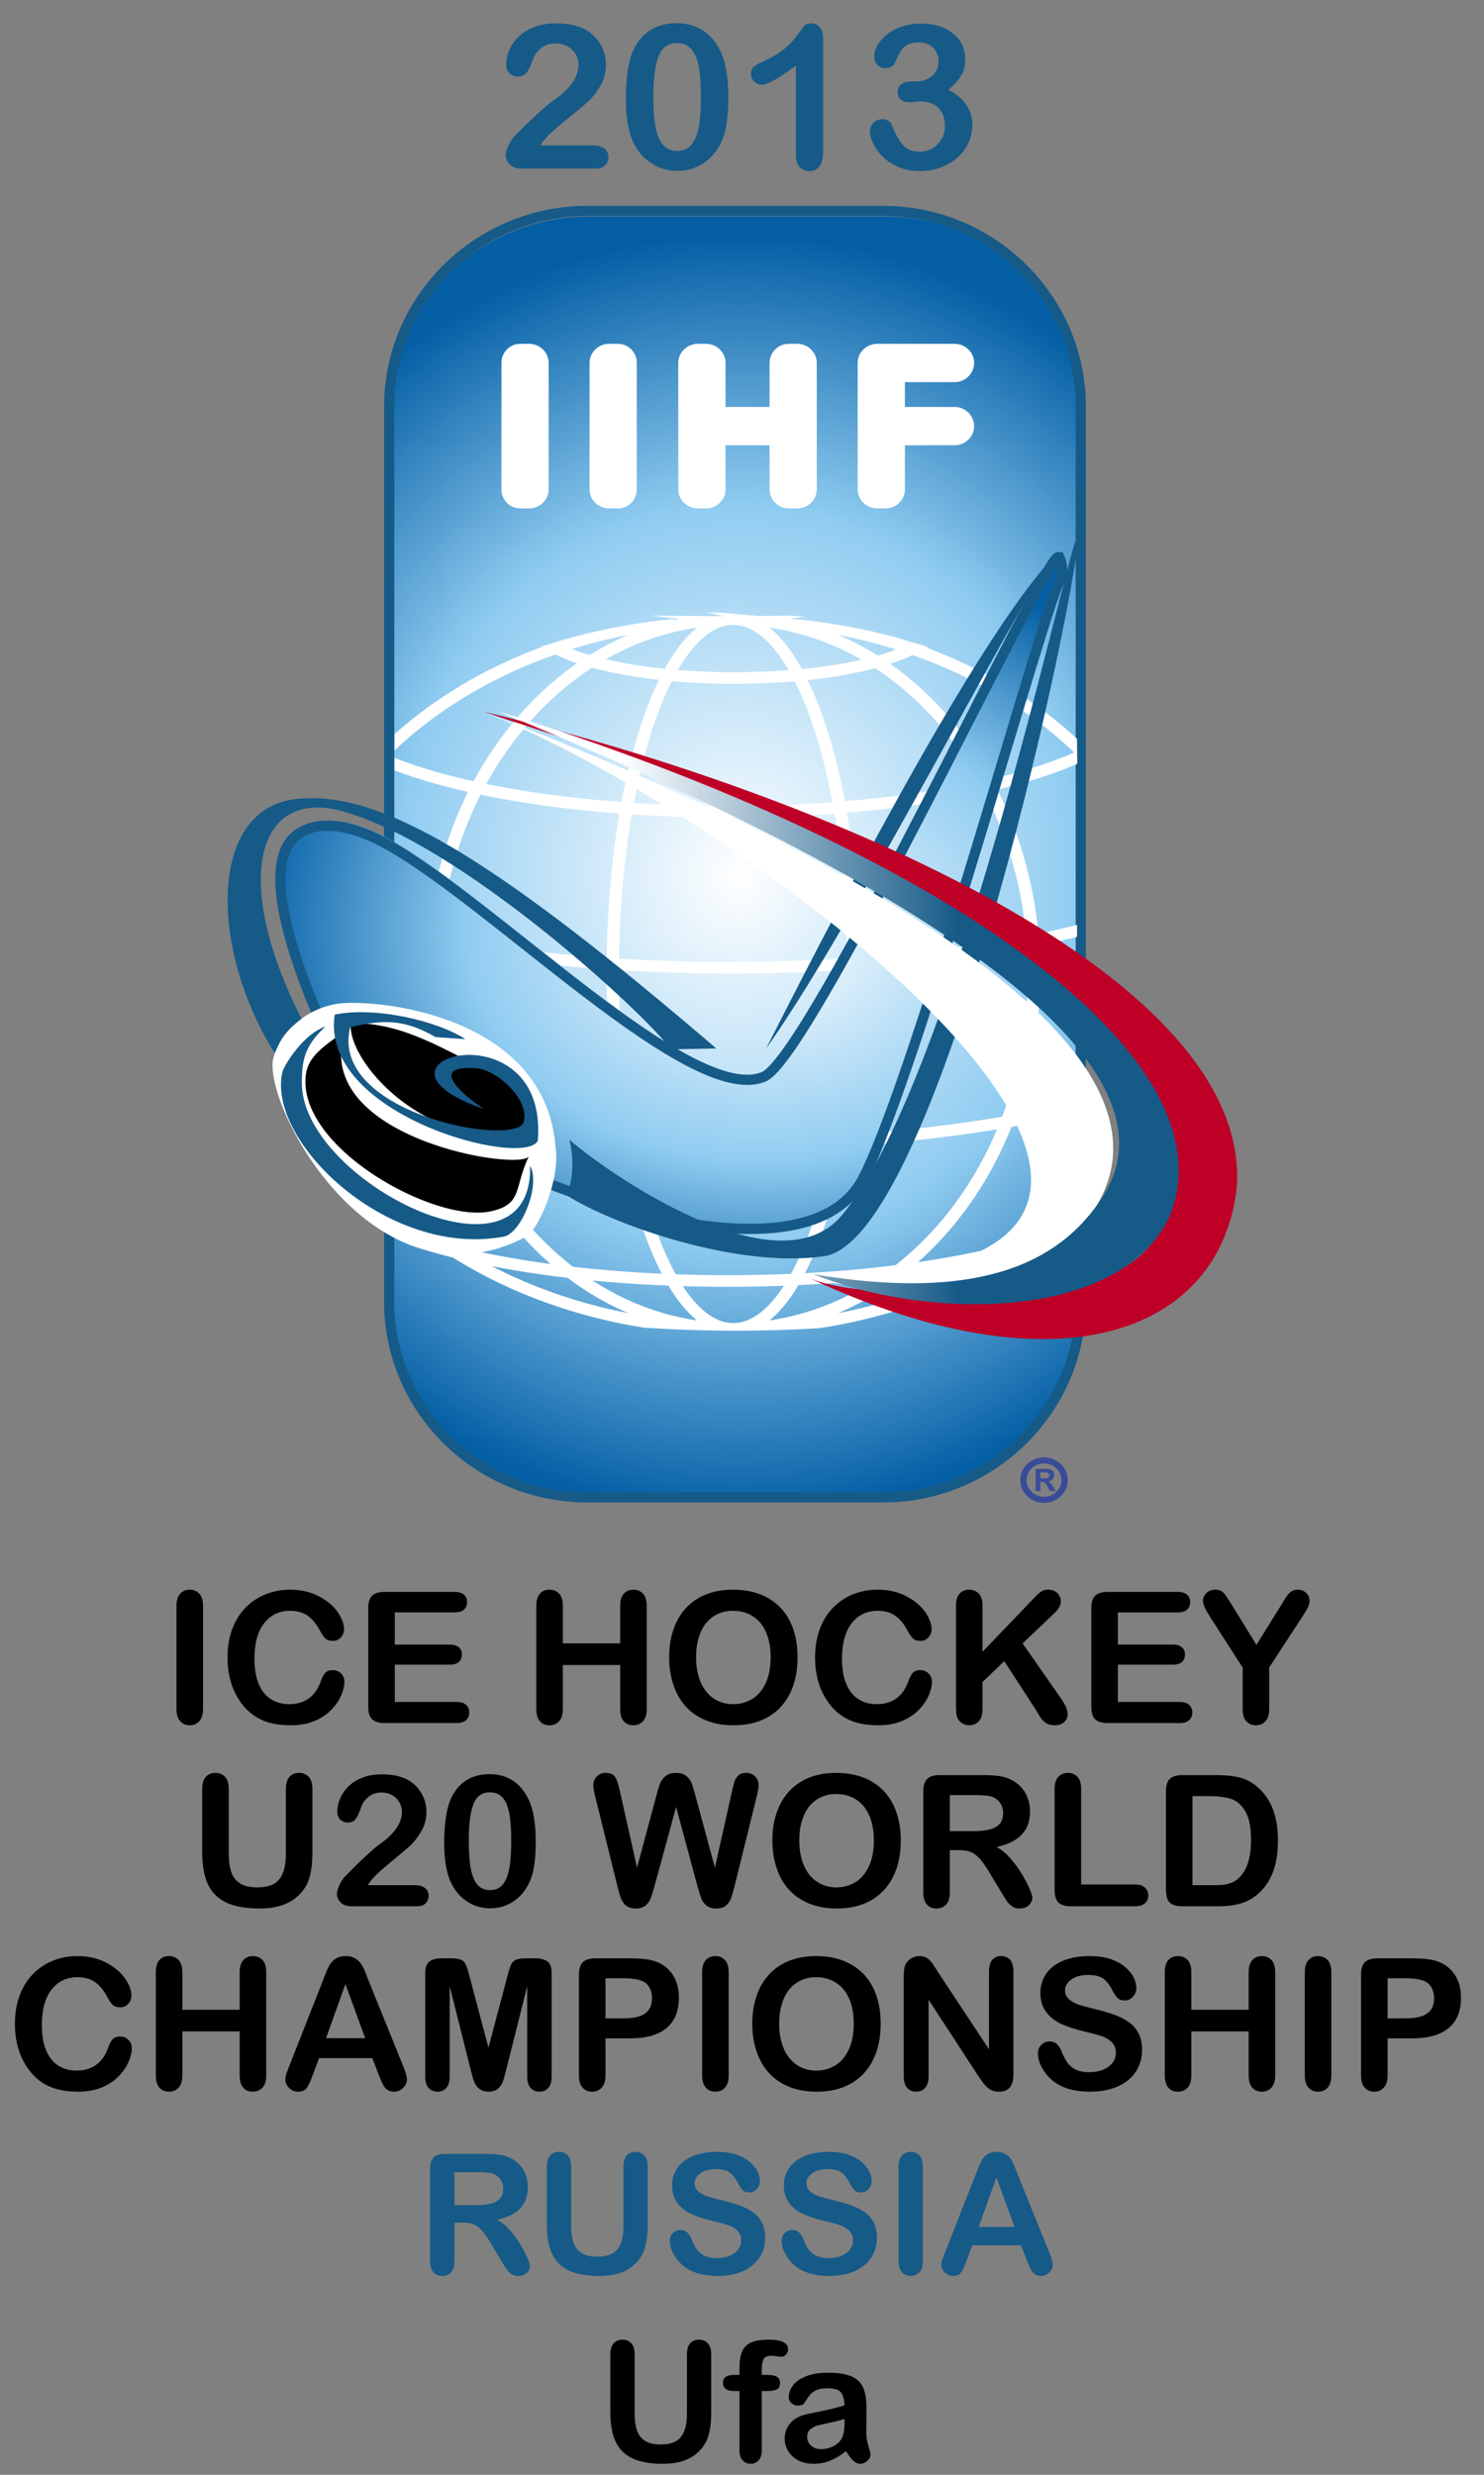 <?xml version="1.0" encoding="UTF-8" standalone="no"?>
<!-- Created with Inkscape (http://www.inkscape.org/) -->
<svg xmlns:dc="http://purl.org/dc/elements/1.1/" xmlns:cc="http://creativecommons.org/ns#" xmlns:rdf="http://www.w3.org/1999/02/22-rdf-syntax-ns#" xmlns:svg="http://www.w3.org/2000/svg" xmlns="http://www.w3.org/2000/svg" xmlns:xlink="http://www.w3.org/1999/xlink" version="1.1" width="240" height="400" id="svg2" xml:space="preserve"><rect width="100%" height="100%" fill="#808080" stroke="none"/><defs id="defs6"><linearGradient x1="-40.048" y1="0" x2="40.048" y2="0" id="linearGradient590-8" gradientUnits="userSpaceOnUse" gradientTransform="matrix(0.315,5.5e-5,-5.5e-5,0.315,525.555,786.833)" spreadMethod="pad"><stop id="stop592-6" style="stop-color:#ffffff;stop-opacity:1" offset="0"/><stop id="stop594-6" style="stop-color:#fcfdfe;stop-opacity:1" offset="0.156"/><stop id="stop596-8" style="stop-color:#165a88;stop-opacity:1" offset="0.68"/><stop id="stop598-8" style="stop-color:#165a88;stop-opacity:1" offset="1"/></linearGradient><clipPath id="clipPath502-1"><path d="m 479.42,727.06 81.589,0 0,103.465 -81.589,0 0,-103.465 z" id="path504-7"/></clipPath><clipPath id="clipPath428-9"><path d="m 507.754,799.99 0.002,-24.552 c 9.003,-2.099 17.825,-2.224 26.953,0.077 l 0,0 0.035,20.386 -0.036,3.87 c -5.466,1.704 -10.067,2.426 -14.254,2.426 l 0,0 c -4.529,0 -8.573,-0.845 -12.7,-2.207" id="path430-5"/></clipPath><clipPath id="clipPath414-8"><path d="m 479.42,727.06 81.589,0 0,103.465 -81.589,0 0,-103.465 z" id="path416-1"/></clipPath><radialGradient cx="300.126" cy="477.8" r="0" fx="300.126" fy="477.8" id="radialGradient400-7" gradientUnits="userSpaceOnUse" gradientTransform="matrix(0.315,0,0,0.315,426.608,639.23)" spreadMethod="pad"><stop id="stop402-9" style="stop-color:#ffffff;stop-opacity:1" offset="0"/><stop id="stop404-1" style="stop-color:#90ccf1;stop-opacity:1" offset="0.574"/><stop id="stop406-2" style="stop-color:#035ea4;stop-opacity:1" offset="1"/></radialGradient><radialGradient cx="520.821" cy="791.863" r="13.677" fx="520.821" fy="791.863" id="radialGradient4909" xlink:href="#radialGradient400-7" gradientUnits="userSpaceOnUse" gradientTransform="matrix(1.715,0.012,-0.012,1.856,-362.34,-684.116)"/><radialGradient cx="521.93" cy="789.233" r="15.471" fx="521.93" fy="789.233" id="radialGradient4917" xlink:href="#radialGradient400-7" gradientUnits="userSpaceOnUse" gradientTransform="matrix(1.31,-0.027,0.021,1.01,-178.079,6.45)"/><radialGradient cx="520.821" cy="791.863" r="13.677" fx="520.821" fy="791.863" id="radialGradient5005" xlink:href="#radialGradient400-7" gradientUnits="userSpaceOnUse" gradientTransform="matrix(1.715,0.012,-0.012,1.856,-362.34,-684.116)"/><radialGradient cx="521.93" cy="789.233" r="15.471" fx="521.93" fy="789.233" id="radialGradient5007" xlink:href="#radialGradient400-7" gradientUnits="userSpaceOnUse" gradientTransform="matrix(1.31,-0.027,0.021,1.01,-178.079,6.45)"/><radialGradient cx="521.93" cy="789.233" r="15.471" fx="521.93" fy="789.233" id="radialGradient5009" xlink:href="#radialGradient400-7" gradientUnits="userSpaceOnUse" gradientTransform="matrix(1.31,-0.027,0.021,1.01,-178.079,6.45)"/><radialGradient cx="521.93" cy="789.233" r="15.471" fx="521.93" fy="789.233" id="radialGradient5011" xlink:href="#radialGradient400-7" gradientUnits="userSpaceOnUse" gradientTransform="matrix(1.31,-0.027,0.021,1.01,-178.079,6.45)"/><radialGradient cx="521.93" cy="789.233" r="15.471" fx="521.93" fy="789.233" id="radialGradient5013" xlink:href="#radialGradient400-7" gradientUnits="userSpaceOnUse" gradientTransform="matrix(1.31,-0.027,0.021,1.01,-178.079,6.45)"/><radialGradient cx="521.93" cy="789.233" r="15.471" fx="521.93" fy="789.233" id="radialGradient5015" xlink:href="#radialGradient400-7" gradientUnits="userSpaceOnUse" gradientTransform="matrix(1.31,-0.027,0.021,1.01,-178.079,6.45)"/><linearGradient x1="-40.048" y1="0" x2="40.048" y2="0" id="linearGradient5017" xlink:href="#linearGradient590-8" gradientUnits="userSpaceOnUse" gradientTransform="matrix(0.315,5.5e-5,-5.5e-5,0.315,525.555,786.833)" spreadMethod="pad"/></defs><g transform="matrix(1.25,0,0,-1.25,0,400)" id="g10"><g transform="matrix(3.273,0,0,3.273,-1463.411,-2370.949)" id="g4919"><g transform="translate(-45.042,-4.232)" id="g388"><g id="g390"><g id="g396"><g id="g398"><path d="m 515.438,817.845 c -4.334,0 -7.848,-3.47 -7.848,-7.717 l 0,0 0,-35.328 c 0,-4.248 3.514,-7.717 7.848,-7.717 l 0,0 11.683,0 c 4.31,0 7.823,3.469 7.823,7.717 l 0,0 0,35.328 c 0,4.247 -3.513,7.717 -7.823,7.717 l 0,0 -11.683,0 z" id="path408" style="fill:url(#radialGradient5005);fill-opacity:1;stroke:none"/></g></g></g></g><g transform="translate(-45.042,-4.232)" id="g410"><g clip-path="url(#clipPath414-8)" id="g412"><g transform="matrix(0.316,0,0,0.315,426.608,639.23)" id="g418"><g transform="translate(317.895,567.732)" id="g420"><path d="m 0,0 0,0 -36.95,0 c -13.709,0 -24.822,-11.029 -24.822,-24.529 l 0,-112.29 c 0,-13.501 11.113,-24.528 24.822,-24.528 l 36.95,0 c 13.632,0 24.741,11.027 24.741,24.528 l 0,112.29 C 24.741,-11.029 13.632,0 0,0 z" id="path422" style="fill:none;stroke:#165a88;stroke-width:1.276;stroke-linecap:butt;stroke-linejoin:miter;stroke-miterlimit:22.926;stroke-opacity:1;stroke-dasharray:none"/></g></g></g></g><g transform="translate(-45.042,-4.232)" id="g424" style="stroke:#00ff00"><g clip-path="url(#clipPath428-9)" id="g426" style="stroke:#00ff00"><g transform="matrix(0.315,0,0,0.315,426.608,639.23)" id="g432" style="stroke:#00ff00"><g transform="translate(354.008,458.952)" id="g434" style="stroke:#00ff00"><path d="m 0,0 c 1.629,4.215 2.452,8.596 2.452,13.076 0,3.121 -0.4,6.195 -1.194,9.197 0.885,0.395 1.712,0.798 2.482,1.209 -0.036,0.11 -0.073,0.221 -0.11,0.332 -0.765,-0.413 -1.585,-0.817 -2.46,-1.211 -0.735,2.681 -1.784,5.304 -3.145,7.854 -1.952,3.659 -4.484,7.061 -7.559,10.164 0.461,0.23 0.897,0.463 1.311,0.699 -0.089,0.08 -0.179,0.16 -0.269,0.24 -0.41,-0.233 -0.84,-0.464 -1.295,-0.69 -1.324,1.316 -2.743,2.579 -4.261,3.783 -4.933,3.91 -10.641,7.017 -16.976,9.249 0.031,0.016 0.058,0.033 0.088,0.049 -0.147,0.046 -0.294,0.093 -0.442,0.138 -0.024,-0.013 -0.048,-0.026 -0.073,-0.039 -0.169,0.058 -0.338,0.119 -0.509,0.176 -0.358,0.12 -0.717,0.236 -1.077,0.35 -6.549,1.839 -13.429,2.773 -20.306,2.812 2.686,-0.293 5.193,-2.711 7.336,-6.702 -2.433,-0.215 -5.028,-0.332 -7.721,-0.332 -2.812,0 -5.518,0.126 -8.044,0.36 2.138,3.973 4.638,6.378 7.316,6.673 -1.91,-0.016 -3.818,-0.101 -5.717,-0.255 -4.101,-0.797 -8.032,-2.373 -11.663,-4.668 -1.518,0.432 -2.831,0.918 -3.897,1.446 0.024,0.008 0.048,0.017 0.072,0.025 4.595,1.541 9.382,2.573 14.298,3.092 -5.199,-0.5 -10.321,-1.516 -15.218,-3.044 l 0.018,-0.01 c -6.418,-2.236 -12.197,-5.367 -17.183,-9.32 -1.686,-1.337 -3.252,-2.747 -4.699,-4.223 -0.436,0.2 -0.854,0.403 -1.255,0.609 -0.088,-0.082 -0.176,-0.163 -0.264,-0.244 0.406,-0.209 0.83,-0.416 1.274,-0.619 -2.88,-2.983 -5.27,-6.233 -7.129,-9.719 -1.413,-2.649 -2.491,-5.377 -3.229,-8.166 -0.829,0.356 -1.613,0.721 -2.351,1.094 -0.035,-0.11 -0.071,-0.22 -0.105,-0.33 0.742,-0.372 1.532,-0.736 2.37,-1.092 -0.74,-2.904 -1.112,-5.873 -1.112,-8.887 0,-4.617 0.875,-9.127 2.603,-13.46 -1.178,0.466 -2.277,0.947 -3.293,1.444 0.056,-0.154 0.113,-0.307 0.171,-0.46 1.017,-0.482 2.114,-0.952 3.294,-1.408 0.488,-1.18 1.037,-2.346 1.652,-3.498 2.837,-5.318 6.9,-10.094 12.073,-14.195 1.295,-1.027 2.643,-1.998 4.041,-2.912 -1.168,0.304 -2.284,0.623 -3.345,0.956 0.321,-0.213 0.646,-0.424 0.972,-0.631 0.369,-0.109 0.742,-0.217 1.124,-0.323 0.688,-0.19 1.392,-0.373 2.11,-0.551 3.965,-2.491 8.319,-4.54 13.01,-6.112 6.948,-2.33 14.329,-3.511 21.937,-3.511 7.608,0 14.989,1.181 21.937,3.511 5.068,1.699 9.744,3.952 13.96,6.72 1.407,0.394 2.719,0.808 3.939,1.238 0.354,0.24 0.704,0.485 1.05,0.732 -1.267,-0.485 -2.641,-0.948 -4.117,-1.385 1.057,0.723 2.084,1.478 3.08,2.268 5.174,4.101 9.236,8.877 12.073,14.195 0.68,1.274 1.281,2.566 1.805,3.875 C 1.115,0.093 2.294,0.634 3.368,1.19 3.425,1.348 3.48,1.507 3.535,1.665 2.463,1.092 1.283,0.536 0,0 z m 0.787,22.433 c -4.431,-1.944 -10.18,-3.638 -16.9,-4.985 -0.561,6.845 -2.44,13.359 -5.487,19.132 1.17,0.272 2.306,0.559 3.4,0.861 3.276,0.908 6.058,1.918 8.311,3.005 5.279,-5.313 8.907,-11.451 10.676,-18.013 z m -41.085,11.389 c 6.647,0.529 12.848,1.427 18.273,2.66 2.985,-5.653 4.923,-12.152 5.492,-19.118 -6.549,-1.292 -14,-2.257 -22.04,-2.809 -0.075,6.818 -0.668,13.371 -1.725,19.267 z m 1.31,-20.746 c 0,-7.494 -0.628,-14.559 -1.736,-20.754 -4.378,-0.258 -8.918,-0.393 -13.57,-0.393 -4.369,0 -8.638,0.12 -12.767,0.347 -1.114,6.207 -1.745,13.288 -1.745,20.8 0,0.36 10e-4,0.718 0.004,1.076 4.707,-0.294 9.566,-0.446 14.508,-0.446 5.221,0 10.348,0.17 15.302,0.498 0.003,-0.375 0.004,-0.751 0.004,-1.128 z m -1.367,21.063 c -0.693,3.794 -1.58,7.311 -2.644,10.444 -0.75,2.208 -1.568,4.158 -2.44,5.834 3.506,0.334 6.726,0.882 9.455,1.619 5.623,-3.622 10.38,-8.893 13.802,-15.26 -5.282,-1.192 -11.443,-2.1 -18.173,-2.637 z m 1.359,-19.613 c -4.908,-0.327 -10.031,-0.501 -15.298,-0.501 -4.984,0 -9.839,0.156 -14.505,0.45 0.073,6.917 0.681,13.441 1.704,19.215 4.046,-0.279 8.242,-0.423 12.518,-0.423 4.751,0 9.404,0.178 13.86,0.521 1.032,-5.784 1.646,-12.324 1.721,-19.262 z m -30.226,-0.024 c -8.023,0.521 -15.476,1.452 -22.051,2.71 0.544,6.913 2.437,13.371 5.365,19.001 5.498,-1.174 11.737,-2.017 18.394,-2.493 -1.048,-5.885 -1.636,-12.42 -1.708,-19.218 z m -0.004,-0.322 c -0.003,-0.367 -0.005,-0.736 -0.005,-1.104 0,-7.36 0.604,-14.447 1.74,-20.776 -7.362,0.42 -14.273,1.183 -20.5,2.228 -2.21,5.646 -3.444,11.93 -3.444,18.548 0,1.283 0.047,2.554 0.138,3.811 6.702,-1.283 14.167,-2.197 22.071,-2.707 z m 1.794,-22.205 c 0.692,-3.78 1.576,-7.284 2.637,-10.406 0.882,-2.596 1.857,-4.834 2.904,-6.692 -4.307,0.171 -8.442,0.489 -12.334,0.936 -5.868,4.483 -10.615,10.845 -13.625,18.36 6.303,-1.049 13.191,-1.791 20.418,-2.198 z m 0.429,-0.024 c 4.142,-0.225 8.394,-0.341 12.709,-0.341 4.595,0 9.116,0.132 13.511,0.387 -1.289,-7.068 -3.206,-12.982 -5.526,-17.079 -2.692,-0.121 -5.454,-0.184 -8.268,-0.184 -2.331,0 -4.626,0.043 -6.876,0.127 -2.33,4.09 -4.255,10.01 -5.55,17.09 z m 24.004,-10.382 c 1.065,3.135 1.952,6.655 2.646,10.453 7.261,0.435 14.166,1.211 20.468,2.297 -2.964,-7.47 -7.641,-13.811 -13.43,-18.311 -3.942,-0.498 -8.152,-0.861 -12.554,-1.07 1.035,1.845 1.998,4.063 2.87,6.631 z m 2.704,10.778 c 1.131,6.317 1.731,13.387 1.731,20.729 0,0.386 -10e-4,0.771 -0.005,1.156 7.919,0.54 15.383,1.488 22.062,2.806 0.098,-1.305 0.148,-2.627 0.148,-3.962 0,-6.562 -1.213,-12.795 -3.387,-18.403 -6.222,-1.08 -13.151,-1.877 -20.549,-2.326 z m 8.867,61.343 c 6.376,-2.219 12.118,-5.329 17.072,-9.256 1.503,-1.191 2.909,-2.439 4.217,-3.736 -3.025,-1.457 -6.969,-2.752 -11.615,-3.824 -1.49,2.775 -3.252,5.376 -5.27,7.755 -2.552,3.008 -5.404,5.534 -8.477,7.541 1.613,0.459 2.977,0.97 4.073,1.52 z m -0.704,0.245 c 0.089,-0.03 0.178,-0.063 0.268,-0.093 -1.096,-0.528 -2.441,-1.014 -3.992,-1.443 -3.687,2.348 -7.684,3.954 -11.858,4.753 5.368,-0.466 10.587,-1.543 15.582,-3.217 z m -19.724,3.418 c 5.578,-0.355 10.835,-2.154 15.509,-5.087 -2.61,-0.684 -5.758,-1.216 -9.252,-1.543 -1.882,3.518 -4.008,5.777 -6.257,6.63 z m -1.872,-7.318 c 2.717,0 5.37,0.118 7.884,0.344 2.116,-4.056 3.867,-9.661 5.07,-16.273 -4.392,-0.339 -9.022,-0.52 -13.803,-0.52 -4.297,0 -8.471,0.146 -12.46,0.422 1.205,6.671 2.969,12.323 5.103,16.401 2.608,-0.246 5.371,-0.374 8.206,-0.374 z m -2.21,7.318 c -2.242,-0.85 -4.363,-3.099 -6.24,-6.6 -3.472,0.34 -6.592,0.883 -9.169,1.577 4.649,2.895 9.872,4.671 15.409,5.023 z m -15.771,-5.253 0.006,-0.001 c 2.694,-0.747 5.884,-1.305 9.364,-1.651 -0.878,-1.684 -1.701,-3.643 -2.456,-5.865 -1.074,-3.161 -1.967,-6.712 -2.663,-10.545 -6.736,0.482 -12.936,1.334 -18.296,2.471 3.452,6.525 8.299,11.917 14.045,15.591 z m -21.729,-7.666 c 5.006,3.968 10.816,7.102 17.272,9.326 1.067,-0.55 2.398,-1.061 3.975,-1.523 -3.112,-2.018 -5.999,-4.567 -8.579,-7.608 -2.084,-2.457 -3.893,-5.151 -5.413,-8.028 -4.701,1.02 -8.738,2.261 -11.901,3.666 1.428,1.452 2.978,2.844 4.646,4.167 z m -4.892,-4.42 c 2.074,-0.924 4.539,-1.787 7.376,-2.573 1.469,-0.406 3.011,-0.784 4.617,-1.135 -2.986,-5.749 -4.818,-12.219 -5.355,-19.013 -6.697,1.303 -12.465,2.944 -16.97,4.834 1.692,6.499 5.202,12.59 10.332,17.887 z m -11.492,-26.938 c 0,2.963 0.364,5.881 1.076,8.724 2.393,-0.996 5.158,-1.932 8.275,-2.795 2.73,-0.756 5.66,-1.437 8.755,-2.039 -0.093,-1.286 -0.144,-2.584 -0.144,-3.89 0,-6.476 1.166,-12.74 3.375,-18.465 -7.303,1.25 -13.646,2.887 -18.646,4.806 -1.771,4.355 -2.691,8.951 -2.691,13.659 z m 16.384,-31.358 c -6.231,4.939 -10.81,10.839 -13.519,17.279 1.953,-0.734 4.117,-1.432 6.486,-2.088 3.702,-1.025 7.772,-1.911 12.124,-2.651 1.846,-4.674 4.392,-8.98 7.577,-12.735 1.796,-2.117 3.741,-3.996 5.807,-5.623 -5.022,0.603 -9.625,1.421 -13.656,2.412 -1.677,1.056 -3.286,2.191 -4.819,3.406 z m 17.777,-9.501 c -4.33,1.451 -8.371,3.313 -12.081,5.555 4.028,-0.944 8.499,-1.701 13.276,-2.256 4.359,-3.318 9.239,-5.531 14.386,-6.516 -5.367,0.466 -10.587,1.542 -15.581,3.217 z m 1.944,3.214 c 3.838,-0.426 7.866,-0.722 12.012,-0.88 1.757,-3.018 3.711,-4.973 5.767,-5.752 -6.5,0.413 -12.565,2.788 -17.779,6.632 z m 12.454,-0.897 c 2.199,-0.078 4.431,-0.119 6.686,-0.119 2.732,0 5.431,0.06 8.08,0.175 -2.182,-3.725 -4.709,-5.857 -7.4,-5.857 -2.677,0 -5.192,2.111 -7.366,5.801 z m 15.207,0.076 c 4.236,0.194 8.339,0.533 12.229,1.008 -5.269,-3.954 -11.425,-6.399 -18.029,-6.819 2.069,0.784 4.034,2.76 5.8,5.811 z m 13.924,-2.393 c -4.995,-1.675 -10.214,-2.751 -15.582,-3.217 5.249,1.004 10.219,3.286 14.643,6.713 5.076,0.648 9.78,1.528 13.934,2.623 -3.957,-2.496 -8.307,-4.547 -12.995,-6.119 z m 17.776,9.501 c -1.246,-0.988 -2.543,-1.923 -3.886,-2.806 -4.132,-1.149 -8.976,-2.104 -14.334,-2.809 1.971,1.58 3.83,3.39 5.552,5.42 3.218,3.794 5.783,8.151 7.634,12.881 4.033,0.709 7.813,1.546 11.273,2.505 2.757,0.763 5.238,1.584 7.431,2.452 -2.688,-6.581 -7.322,-12.611 -13.67,-17.643 z m 13.842,18.071 c -4.947,-2.004 -11.329,-3.718 -18.738,-5.029 2.173,5.684 3.318,11.896 3.318,18.316 0,1.359 -0.054,2.708 -0.155,4.046 2.806,0.563 5.474,1.191 7.972,1.883 3.433,0.951 6.438,1.99 8.991,3.099 0.762,-2.938 1.154,-5.959 1.154,-9.028 0,-4.575 -0.869,-9.043 -2.542,-13.287 z" id="path436" style="fill:none;stroke:#ffffff;stroke-width:1.134;stroke-linecap:butt;stroke-linejoin:miter;stroke-miterlimit:22.926;stroke-opacity:1;stroke-dasharray:none"/></g></g></g></g><g transform="matrix(0.315,0,0,0.315,381.567,634.997)" id="g446"><g transform="translate(230.239,379.838)" id="g448"><path d="m 0,0 0,12.959 c 0,0.67 0.153,1.175 0.46,1.512 0.306,0.337 0.704,0.506 1.19,0.506 0.498,0 0.904,-0.165 1.214,-0.498 0.311,-0.333 0.468,-0.842 0.468,-1.52 L 3.332,0 C 3.332,-0.678 3.175,-1.187 2.864,-1.524 2.554,-1.861 2.148,-2.03 1.65,-2.03 1.172,-2.03 0.777,-1.861 0.467,-1.52 0.157,-1.18 0,-0.674 0,0 m 21.07,3.443 c 0,-0.521 -0.127,-1.088 -0.387,-1.697 -0.257,-0.612 -0.663,-1.21 -1.218,-1.796 -0.551,-0.586 -1.26,-1.064 -2.118,-1.428 -0.861,-0.368 -1.865,-0.552 -3.01,-0.552 -0.865,0 -1.654,0.081 -2.366,0.245 -0.709,0.165 -1.356,0.422 -1.934,0.77 C 9.459,-0.666 8.923,-0.211 8.436,0.36 8.004,0.873 7.632,1.451 7.326,2.091 7.019,2.73 6.79,3.416 6.636,4.139 6.483,4.863 6.407,5.637 6.407,6.449 c 0,1.325 0.191,2.512 0.578,3.557 0.387,1.049 0.938,1.942 1.654,2.688 0.72,0.743 1.559,1.31 2.524,1.701 0.965,0.387 1.995,0.582 3.086,0.582 1.333,0 2.516,-0.264 3.558,-0.797 1.038,-0.532 1.834,-1.187 2.389,-1.968 0.552,-0.781 0.831,-1.52 0.831,-2.217 0,-0.379 -0.137,-0.716 -0.405,-1.007 -0.269,-0.292 -0.594,-0.437 -0.977,-0.437 -0.425,0 -0.747,0.099 -0.957,0.302 -0.215,0.2 -0.452,0.548 -0.713,1.042 -0.436,0.816 -0.946,1.425 -1.531,1.83 -0.59,0.403 -1.314,0.606 -2.172,0.606 -1.371,0 -2.458,-0.521 -3.27,-1.559 C 10.19,9.73 9.784,8.252 9.784,6.338 c 0,-1.279 0.18,-2.344 0.54,-3.19 0.356,-0.851 0.865,-1.486 1.524,-1.904 0.659,-0.417 1.429,-0.627 2.313,-0.627 0.958,0 1.765,0.237 2.428,0.712 0.663,0.475 1.16,1.171 1.497,2.094 0.142,0.433 0.318,0.786 0.529,1.057 0.207,0.276 0.544,0.41 1.007,0.41 0.398,0 0.739,-0.138 1.022,-0.414 0.284,-0.275 0.426,-0.62 0.426,-1.033 m 13.831,8.685 -7.505,0 0,-4.041 6.912,0 c 0.509,0 0.888,-0.114 1.137,-0.34 0.249,-0.23 0.376,-0.529 0.376,-0.904 0,-0.375 -0.123,-0.678 -0.368,-0.915 C 35.204,5.694 34.821,5.575 34.308,5.575 l -6.912,0 0,-4.679 7.762,0 c 0.525,0 0.919,-0.122 1.183,-0.364 0.268,-0.245 0.399,-0.567 0.399,-0.969 0,-0.39 -0.131,-0.704 -0.399,-0.949 -0.264,-0.242 -0.658,-0.364 -1.183,-0.364 l -9.053,0 c -0.724,0 -1.248,0.161 -1.566,0.482 -0.318,0.322 -0.475,0.843 -0.475,1.559 l 0,12.365 c 0,0.479 0.073,0.87 0.214,1.172 0.142,0.302 0.364,0.525 0.667,0.662 0.302,0.138 0.689,0.207 1.16,0.207 l 8.796,0 c 0.533,0 0.927,-0.118 1.184,-0.352 0.256,-0.238 0.386,-0.544 0.386,-0.927 0,-0.39 -0.13,-0.701 -0.386,-0.938 -0.257,-0.233 -0.651,-0.352 -1.184,-0.352 m 13.587,0.831 0,-4.714 7.192,0 0,4.714 c 0,0.67 0.153,1.175 0.455,1.512 0.303,0.337 0.701,0.506 1.195,0.506 0.498,0 0.904,-0.165 1.214,-0.498 0.31,-0.333 0.467,-0.842 0.467,-1.52 L 59.011,0 c 0,-0.678 -0.157,-1.187 -0.471,-1.524 -0.314,-0.337 -0.72,-0.506 -1.21,-0.506 -0.502,0 -0.904,0.169 -1.202,0.51 C 55.829,-1.18 55.68,-0.674 55.68,0 l 0,5.53 -7.192,0 0,-5.53 c 0,-0.682 -0.157,-1.187 -0.471,-1.524 -0.314,-0.337 -0.72,-0.506 -1.21,-0.506 -0.502,0 -0.904,0.169 -1.202,0.51 -0.299,0.34 -0.449,0.846 -0.449,1.52 l 0,12.959 c 0,0.67 0.15,1.175 0.445,1.512 0.294,0.337 0.697,0.506 1.206,0.506 0.498,0 0.904,-0.165 1.214,-0.498 0.31,-0.333 0.467,-0.842 0.467,-1.52 m 21.338,2.018 c 1.707,0 3.17,-0.345 4.396,-1.038 1.221,-0.693 2.148,-1.674 2.776,-2.949 C 77.626,9.715 77.94,8.218 77.94,6.495 77.94,5.223 77.768,4.071 77.423,3.029 77.079,1.991 76.565,1.087 75.876,0.325 75.187,-0.437 74.341,-1.019 73.341,-1.425 72.338,-1.827 71.189,-2.03 69.894,-2.03 c -1.286,0 -2.439,0.207 -3.458,0.625 -1.014,0.413 -1.864,0.999 -2.546,1.753 -0.682,0.755 -1.195,1.666 -1.543,2.727 -0.349,1.061 -0.521,2.21 -0.521,3.443 0,1.263 0.18,2.424 0.544,3.477 0.364,1.057 0.888,1.953 1.577,2.692 0.69,0.743 1.525,1.309 2.512,1.7 0.989,0.395 2.111,0.59 3.367,0.59 m 4.737,-8.459 c 0,1.206 -0.196,2.248 -0.582,3.132 -0.391,0.881 -0.946,1.551 -1.67,2.003 -0.72,0.452 -1.547,0.678 -2.485,0.678 -0.667,0 -1.279,-0.127 -1.846,-0.376 C 67.417,11.703 66.931,11.339 66.521,10.86 66.115,10.382 65.793,9.769 65.556,9.026 65.322,8.283 65.203,7.444 65.203,6.518 c 0,-0.935 0.119,-1.781 0.353,-2.536 0.237,-0.754 0.57,-1.382 0.999,-1.88 0.429,-0.498 0.923,-0.869 1.482,-1.114 0.555,-0.249 1.168,-0.371 1.834,-0.371 0.855,0 1.636,0.214 2.352,0.639 0.716,0.425 1.283,1.084 1.704,1.976 0.425,0.888 0.636,1.983 0.636,3.286 M 94.801,3.443 c 0,-0.521 -0.126,-1.088 -0.387,-1.697 -0.256,-0.612 -0.662,-1.21 -1.218,-1.796 -0.551,-0.586 -1.259,-1.064 -2.117,-1.428 -0.862,-0.368 -1.865,-0.552 -3.01,-0.552 -0.866,0 -1.655,0.081 -2.367,0.245 -0.708,0.165 -1.355,0.422 -1.934,0.77 -0.578,0.349 -1.114,0.804 -1.6,1.375 -0.433,0.513 -0.805,1.091 -1.111,1.731 -0.306,0.639 -0.536,1.325 -0.689,2.048 -0.153,0.724 -0.23,1.498 -0.23,2.31 0,1.325 0.192,2.512 0.578,3.557 0.387,1.049 0.939,1.942 1.655,2.688 0.72,0.743 1.558,1.31 2.523,1.701 0.965,0.387 1.995,0.582 3.087,0.582 1.332,0 2.516,-0.264 3.557,-0.797 1.038,-0.532 1.835,-1.187 2.39,-1.968 0.551,-0.781 0.831,-1.52 0.831,-2.217 0,-0.379 -0.138,-0.716 -0.406,-1.007 -0.268,-0.292 -0.594,-0.437 -0.977,-0.437 -0.425,0 -0.746,0.099 -0.957,0.302 -0.214,0.2 -0.452,0.548 -0.712,1.042 -0.437,0.816 -0.946,1.425 -1.532,1.83 -0.59,0.403 -1.313,0.606 -2.171,0.606 -1.371,0 -2.459,-0.521 -3.271,-1.559 -0.811,-1.042 -1.217,-2.52 -1.217,-4.434 0,-1.279 0.179,-2.344 0.539,-3.19 0.357,-0.851 0.866,-1.486 1.525,-1.904 0.658,-0.417 1.428,-0.627 2.313,-0.627 0.957,0 1.765,0.237 2.428,0.712 0.662,0.475 1.16,1.171 1.497,2.094 0.142,0.433 0.318,0.786 0.528,1.057 0.207,0.276 0.544,0.41 1.007,0.41 0.399,0 0.739,-0.138 1.023,-0.414 0.283,-0.275 0.425,-0.62 0.425,-1.033 m 6.349,9.516 0,-5.768 6.541,6.821 c 0.314,0.329 0.582,0.57 0.8,0.727 0.222,0.157 0.517,0.238 0.881,0.238 0.478,0 0.869,-0.142 1.164,-0.421 0.295,-0.28 0.44,-0.621 0.44,-1.027 0,-0.486 -0.249,-0.969 -0.75,-1.447 l -4.048,-3.837 4.664,-6.686 c 0.33,-0.464 0.579,-0.87 0.743,-1.214 0.165,-0.349 0.245,-0.69 0.245,-1.019 0,-0.364 -0.145,-0.682 -0.432,-0.954 -0.288,-0.268 -0.678,-0.402 -1.172,-0.402 -0.463,0 -0.843,0.1 -1.134,0.299 -0.291,0.195 -0.536,0.46 -0.739,0.789 -0.203,0.329 -0.383,0.628 -0.54,0.896 l -3.936,6.058 -2.727,-2.612 0,-3.4 c 0,-0.689 -0.157,-1.199 -0.471,-1.532 -0.314,-0.333 -0.72,-0.498 -1.21,-0.498 -0.287,0 -0.559,0.077 -0.82,0.226 -0.264,0.15 -0.463,0.349 -0.605,0.605 -0.107,0.207 -0.168,0.452 -0.191,0.728 -0.023,0.276 -0.035,0.678 -0.035,1.202 l 0,12.228 c 0,0.67 0.15,1.175 0.445,1.512 0.295,0.337 0.697,0.506 1.206,0.506 0.498,0 0.904,-0.165 1.214,-0.498 0.31,-0.333 0.467,-0.842 0.467,-1.52 m 24.489,-0.831 -7.505,0 0,-4.041 6.912,0 c 0.509,0 0.888,-0.114 1.137,-0.34 0.249,-0.23 0.375,-0.529 0.375,-0.904 0,-0.375 -0.122,-0.678 -0.367,-0.915 -0.249,-0.234 -0.632,-0.353 -1.145,-0.353 l -6.912,0 0,-4.679 7.762,0 c 0.524,0 0.919,-0.122 1.183,-0.364 0.268,-0.245 0.398,-0.567 0.398,-0.969 0,-0.39 -0.13,-0.704 -0.398,-0.949 -0.264,-0.242 -0.659,-0.364 -1.183,-0.364 l -9.053,0 c -0.724,0 -1.248,0.161 -1.566,0.482 -0.318,0.322 -0.475,0.843 -0.475,1.559 l 0,12.365 c 0,0.479 0.073,0.87 0.214,1.172 0.142,0.302 0.364,0.525 0.667,0.662 0.302,0.138 0.689,0.207 1.16,0.207 l 8.796,0 c 0.533,0 0.927,-0.118 1.184,-0.352 0.256,-0.238 0.386,-0.544 0.386,-0.927 0,-0.39 -0.13,-0.701 -0.386,-0.938 -0.257,-0.233 -0.651,-0.352 -1.184,-0.352 M 133.796,0 l 0,5.215 -4.017,6.227 c -0.352,0.563 -0.601,1 -0.747,1.314 -0.145,0.314 -0.218,0.586 -0.218,0.819 0,0.379 0.149,0.709 0.444,0.988 0.295,0.276 0.659,0.414 1.095,0.414 0.456,0 0.8,-0.131 1.038,-0.387 0.234,-0.257 0.586,-0.774 1.057,-1.543 l 3.075,-4.99 3.109,4.99 c 0.184,0.306 0.341,0.566 0.471,0.773 0.127,0.211 0.265,0.406 0.418,0.59 0.157,0.184 0.325,0.326 0.513,0.421 0.187,0.096 0.414,0.146 0.685,0.146 0.418,0 0.766,-0.138 1.046,-0.41 0.283,-0.272 0.421,-0.59 0.421,-0.946 0,-0.295 -0.069,-0.586 -0.211,-0.877 -0.141,-0.291 -0.386,-0.697 -0.731,-1.21 l -4.117,-6.319 0,-5.215 c 0,-0.678 -0.157,-1.187 -0.471,-1.524 -0.314,-0.337 -0.716,-0.506 -1.198,-0.506 -0.494,0 -0.896,0.165 -1.203,0.498 -0.306,0.333 -0.459,0.847 -0.459,1.532 M 3.228,-17.929 l 0,7.911 c 0,0.67 0.153,1.176 0.456,1.513 C 3.986,-8.168 4.385,-8 4.878,-8 5.392,-8 5.801,-8.168 6.104,-8.505 6.407,-8.842 6.56,-9.348 6.56,-10.018 l 0,-8.091 c 0,-0.919 0.103,-1.689 0.31,-2.306 0.203,-0.616 0.567,-1.095 1.091,-1.436 0.525,-0.341 1.256,-0.509 2.198,-0.509 1.302,0 2.221,0.345 2.761,1.038 0.54,0.693 0.808,1.742 0.808,3.147 l 0,8.157 c 0,0.678 0.15,1.187 0.448,1.521 0.299,0.333 0.701,0.497 1.203,0.497 0.498,0 0.904,-0.164 1.214,-0.497 0.31,-0.334 0.467,-0.843 0.467,-1.521 l 0,-7.911 c 0,-1.287 -0.126,-2.359 -0.375,-3.217 -0.253,-0.862 -0.724,-1.616 -1.421,-2.267 -0.598,-0.555 -1.294,-0.958 -2.087,-1.21 -0.793,-0.257 -1.72,-0.383 -2.78,-0.383 -1.264,0 -2.351,0.138 -3.267,0.41 -0.911,0.271 -1.654,0.696 -2.232,1.267 -0.575,0.571 -0.996,1.306 -1.268,2.198 -0.268,0.892 -0.402,1.961 -0.402,3.202 m 20.767,-4.151 5.859,0 c 0.582,0 1.026,-0.119 1.333,-0.36 0.306,-0.238 0.459,-0.563 0.459,-0.973 0,-0.368 -0.118,-0.678 -0.364,-0.931 -0.241,-0.256 -0.612,-0.383 -1.106,-0.383 l -8.257,0 c -0.562,0 -0.999,0.157 -1.313,0.468 -0.314,0.31 -0.471,0.674 -0.471,1.091 0,0.268 0.1,0.628 0.303,1.072 0.202,0.444 0.424,0.793 0.662,1.049 0.996,1.03 1.892,1.915 2.692,2.65 0.8,0.739 1.375,1.222 1.716,1.455 0.616,0.433 1.125,0.87 1.531,1.306 0.41,0.437 0.72,0.885 0.935,1.348 0.21,0.46 0.317,0.908 0.317,1.352 0,0.479 -0.114,0.904 -0.34,1.283 -0.23,0.379 -0.54,0.67 -0.935,0.881 -0.39,0.21 -0.819,0.314 -1.283,0.314 -0.98,0 -1.75,-0.429 -2.309,-1.291 -0.076,-0.111 -0.203,-0.417 -0.379,-0.919 -0.176,-0.502 -0.371,-0.888 -0.593,-1.156 -0.222,-0.268 -0.544,-0.402 -0.969,-0.402 -0.375,0 -0.685,0.122 -0.931,0.367 -0.249,0.249 -0.371,0.586 -0.371,1.011 0,0.517 0.115,1.057 0.348,1.616 0.23,0.563 0.579,1.069 1.038,1.528 0.46,0.456 1.042,0.824 1.75,1.103 0.705,0.28 1.536,0.421 2.485,0.421 1.142,0 2.118,-0.18 2.926,-0.54 0.525,-0.237 0.984,-0.566 1.382,-0.988 0.395,-0.417 0.705,-0.9 0.927,-1.451 0.219,-0.548 0.329,-1.118 0.329,-1.712 0,-0.926 -0.229,-1.769 -0.689,-2.527 -0.459,-0.762 -0.93,-1.356 -1.409,-1.785 -0.478,-0.429 -1.279,-1.106 -2.405,-2.025 -1.126,-0.919 -1.899,-1.636 -2.317,-2.145 -0.18,-0.199 -0.363,-0.444 -0.551,-0.727 m 21.089,5.422 c 0,-1.229 -0.077,-2.282 -0.226,-3.163 -0.15,-0.885 -0.425,-1.685 -0.827,-2.401 -0.51,-0.885 -1.168,-1.563 -1.976,-2.041 -0.808,-0.479 -1.704,-0.72 -2.693,-0.72 -1.137,0 -2.156,0.322 -3.055,0.965 -0.904,0.643 -1.582,1.532 -2.038,2.669 -0.233,0.62 -0.402,1.309 -0.509,2.06 -0.111,0.751 -0.165,1.563 -0.165,2.44 0,1.129 0.062,2.144 0.18,3.048 0.119,0.907 0.307,1.685 0.559,2.336 0.445,1.076 1.084,1.895 1.927,2.462 0.842,0.563 1.845,0.846 3.01,0.846 0.773,0 1.47,-0.126 2.098,-0.375 0.628,-0.253 1.18,-0.617 1.654,-1.099 0.475,-0.482 0.877,-1.08 1.207,-1.788 0.57,-1.237 0.854,-2.984 0.854,-5.239 m -3.075,0.222 c 0,1.367 -0.081,2.489 -0.245,3.358 -0.165,0.874 -0.445,1.532 -0.831,1.976 -0.391,0.445 -0.927,0.667 -1.616,0.667 -0.988,0 -1.674,-0.498 -2.057,-1.494 -0.387,-0.992 -0.578,-2.523 -0.578,-4.595 0,-1.405 0.08,-2.558 0.245,-3.454 0.165,-0.9 0.444,-1.578 0.831,-2.037 0.391,-0.46 0.915,-0.69 1.582,-0.69 0.689,0 1.225,0.238 1.616,0.716 0.386,0.479 0.662,1.165 0.819,2.053 0.157,0.892 0.234,2.056 0.234,3.5 m 23.348,-5.698 -2.658,9.861 -2.692,-9.861 c -0.211,-0.747 -0.375,-1.283 -0.502,-1.608 -0.122,-0.326 -0.337,-0.621 -0.643,-0.878 -0.306,-0.256 -0.716,-0.386 -1.222,-0.386 -0.413,0 -0.75,0.076 -1.018,0.23 -0.264,0.153 -0.479,0.371 -0.644,0.651 -0.164,0.279 -0.298,0.612 -0.402,0.999 -0.107,0.383 -0.199,0.743 -0.283,1.068 l -2.738,11.075 c -0.165,0.644 -0.245,1.134 -0.245,1.471 0,0.425 0.149,0.785 0.448,1.076 0.299,0.291 0.67,0.436 1.11,0.436 0.605,0 1.015,-0.195 1.226,-0.582 0.207,-0.391 0.391,-0.953 0.548,-1.696 l 2.155,-9.601 2.413,8.984 c 0.176,0.689 0.337,1.214 0.479,1.57 0.145,0.36 0.375,0.671 0.697,0.931 0.321,0.264 0.758,0.394 1.313,0.394 0.559,0 0.996,-0.138 1.306,-0.41 0.31,-0.271 0.525,-0.57 0.647,-0.892 0.119,-0.321 0.28,-0.85 0.483,-1.593 l 2.431,-8.984 2.156,9.601 c 0.104,0.501 0.203,0.896 0.299,1.179 0.092,0.284 0.253,0.54 0.479,0.762 0.229,0.226 0.559,0.337 0.995,0.337 0.433,0 0.801,-0.145 1.103,-0.432 0.303,-0.288 0.456,-0.648 0.456,-1.08 0,-0.311 -0.081,-0.797 -0.245,-1.471 l -2.738,-11.075 c -0.188,-0.746 -0.345,-1.294 -0.467,-1.642 -0.123,-0.349 -0.334,-0.651 -0.629,-0.912 -0.294,-0.264 -0.712,-0.394 -1.252,-0.394 -0.505,0 -0.915,0.126 -1.221,0.383 -0.307,0.252 -0.521,0.54 -0.64,0.858 -0.119,0.317 -0.287,0.861 -0.505,1.631 M 82.777,-8 c 1.708,0 3.171,-0.344 4.396,-1.037 1.221,-0.693 2.148,-1.674 2.776,-2.949 0.628,-1.275 0.942,-2.773 0.942,-4.496 0,-1.271 -0.172,-2.424 -0.517,-3.465 -0.344,-1.038 -0.858,-1.942 -1.547,-2.704 -0.689,-0.762 -1.535,-1.344 -2.535,-1.75 -1.003,-0.402 -2.152,-0.605 -3.446,-0.605 -1.287,0 -2.44,0.207 -3.458,0.624 -1.015,0.414 -1.865,1 -2.547,1.754 -0.681,0.754 -1.195,1.666 -1.543,2.727 -0.349,1.06 -0.521,2.209 -0.521,3.442 0,1.264 0.18,2.424 0.544,3.477 0.364,1.057 0.888,1.953 1.578,2.692 0.689,0.743 1.524,1.31 2.512,1.7 0.988,0.395 2.11,0.59 3.366,0.59 m 4.737,-8.459 c 0,1.206 -0.196,2.248 -0.582,3.132 -0.391,0.881 -0.946,1.552 -1.67,2.003 -0.72,0.452 -1.547,0.678 -2.485,0.678 -0.667,0 -1.279,-0.126 -1.846,-0.375 -0.563,-0.253 -1.049,-0.617 -1.459,-1.095 -0.406,-0.479 -0.728,-1.092 -0.965,-1.835 -0.234,-0.743 -0.352,-1.581 -0.352,-2.508 0,-0.934 0.118,-1.781 0.352,-2.535 0.237,-0.754 0.571,-1.382 0.999,-1.88 0.429,-0.498 0.923,-0.869 1.482,-1.115 0.556,-0.249 1.168,-0.371 1.835,-0.371 0.854,0 1.635,0.214 2.351,0.64 0.716,0.424 1.283,1.083 1.704,1.976 0.425,0.888 0.636,1.983 0.636,3.285 m 10.703,-1.233 -1.168,0 0,-5.285 c 0,-0.693 -0.153,-1.206 -0.46,-1.535 -0.306,-0.329 -0.708,-0.494 -1.202,-0.494 -0.528,0 -0.942,0.172 -1.233,0.517 -0.291,0.344 -0.437,0.846 -0.437,1.512 l 0,12.657 c 0,0.716 0.161,1.237 0.483,1.558 0.322,0.322 0.842,0.483 1.558,0.483 l 5.419,0 c 0.747,0 1.386,-0.031 1.919,-0.096 0.532,-0.061 1.011,-0.192 1.436,-0.387 0.517,-0.218 0.972,-0.528 1.371,-0.93 0.394,-0.406 0.696,-0.873 0.899,-1.41 0.207,-0.532 0.311,-1.099 0.311,-1.7 0,-1.225 -0.345,-2.205 -1.038,-2.937 -0.693,-0.735 -1.742,-1.252 -3.148,-1.559 0.59,-0.314 1.157,-0.781 1.696,-1.393 0.537,-0.613 1.019,-1.264 1.44,-1.957 0.422,-0.693 0.751,-1.318 0.988,-1.873 0.234,-0.559 0.353,-0.942 0.353,-1.149 0,-0.218 -0.069,-0.432 -0.207,-0.647 -0.138,-0.211 -0.326,-0.379 -0.567,-0.505 -0.241,-0.123 -0.517,-0.184 -0.831,-0.184 -0.371,0 -0.689,0.088 -0.942,0.264 -0.253,0.176 -0.471,0.398 -0.655,0.666 -0.184,0.268 -0.432,0.667 -0.746,1.191 l -1.337,2.221 c -0.479,0.816 -0.907,1.436 -1.283,1.861 -0.379,0.425 -0.762,0.717 -1.153,0.874 -0.386,0.157 -0.876,0.237 -1.466,0.237 m 1.907,6.912 -3.075,0 0,-4.523 2.983,0 c 0.8,0 1.474,0.07 2.022,0.207 0.544,0.138 0.961,0.376 1.248,0.709 0.288,0.333 0.433,0.789 0.433,1.375 0,0.455 -0.115,0.857 -0.348,1.206 -0.23,0.348 -0.552,0.609 -0.965,0.781 -0.387,0.165 -1.153,0.245 -2.298,0.245 m 13.403,0.762 0,-11.971 6.755,0 c 0.536,0 0.95,-0.13 1.237,-0.394 0.291,-0.26 0.433,-0.59 0.433,-0.984 0,-0.406 -0.142,-0.731 -0.425,-0.984 -0.284,-0.249 -0.701,-0.376 -1.245,-0.376 l -8.046,0 c -0.723,0 -1.248,0.161 -1.566,0.483 -0.318,0.322 -0.475,0.842 -0.475,1.558 l 0,12.668 c 0,0.67 0.154,1.176 0.456,1.513 0.303,0.337 0.701,0.505 1.195,0.505 0.498,0 0.903,-0.164 1.214,-0.497 0.31,-0.334 0.467,-0.843 0.467,-1.521 m 12.679,1.739 4.343,0 c 1.129,0 2.098,-0.104 2.906,-0.314 0.808,-0.211 1.54,-0.601 2.198,-1.176 1.712,-1.467 2.57,-3.695 2.57,-6.69 0,-0.988 -0.084,-1.888 -0.257,-2.703 -0.172,-0.816 -0.44,-1.551 -0.796,-2.206 -0.36,-0.655 -0.82,-1.241 -1.383,-1.754 -0.44,-0.398 -0.923,-0.716 -1.447,-0.954 -0.521,-0.241 -1.084,-0.409 -1.689,-0.505 -0.601,-0.096 -1.279,-0.146 -2.033,-0.146 l -4.343,0 c -0.605,0 -1.064,0.092 -1.371,0.276 -0.306,0.184 -0.505,0.44 -0.597,0.774 -0.096,0.333 -0.142,0.765 -0.142,1.294 l 0,12.063 c 0,0.716 0.161,1.237 0.483,1.558 0.321,0.322 0.842,0.483 1.558,0.483 m 1.291,-2.635 0,-11.166 2.523,0 c 0.556,0 0.988,0.015 1.302,0.045 0.314,0.031 0.64,0.104 0.977,0.223 0.337,0.122 0.628,0.291 0.873,0.505 1.114,0.942 1.673,2.566 1.673,4.871 0,1.624 -0.245,2.842 -0.735,3.649 -0.49,0.809 -1.095,1.322 -1.811,1.544 -0.72,0.218 -1.586,0.329 -2.604,0.329 l -2.198,0 z M -5.612,-42.51 c 0,-0.521 -0.126,-1.088 -0.387,-1.697 -0.256,-0.612 -0.662,-1.21 -1.218,-1.796 -0.551,-0.586 -1.259,-1.064 -2.117,-1.428 -0.862,-0.368 -1.865,-0.552 -3.01,-0.552 -0.866,0 -1.655,0.081 -2.367,0.245 -0.708,0.165 -1.355,0.422 -1.934,0.77 -0.578,0.349 -1.114,0.804 -1.6,1.375 -0.433,0.513 -0.805,1.091 -1.111,1.731 -0.306,0.639 -0.536,1.325 -0.689,2.048 -0.154,0.724 -0.23,1.498 -0.23,2.309 0,1.326 0.192,2.513 0.578,3.558 0.387,1.049 0.938,1.942 1.654,2.688 0.72,0.743 1.559,1.31 2.524,1.701 0.965,0.387 1.995,0.582 3.087,0.582 1.332,0 2.516,-0.264 3.557,-0.797 1.038,-0.532 1.835,-1.187 2.39,-1.968 0.551,-0.781 0.831,-1.52 0.831,-2.217 0,-0.379 -0.138,-0.716 -0.406,-1.007 -0.268,-0.292 -0.594,-0.437 -0.977,-0.437 -0.425,0 -0.746,0.099 -0.957,0.302 -0.215,0.2 -0.452,0.548 -0.712,1.042 -0.437,0.816 -0.946,1.425 -1.532,1.83 -0.59,0.403 -1.313,0.606 -2.172,0.606 -1.37,0 -2.458,-0.521 -3.27,-1.559 -0.811,-1.042 -1.217,-2.52 -1.217,-4.434 0,-1.279 0.179,-2.344 0.539,-3.19 0.357,-0.851 0.866,-1.486 1.525,-1.904 0.658,-0.417 1.428,-0.627 2.313,-0.627 0.957,0 1.765,0.237 2.428,0.712 0.662,0.475 1.16,1.171 1.497,2.094 0.142,0.433 0.318,0.786 0.528,1.057 0.207,0.276 0.544,0.41 1.007,0.41 0.399,0 0.739,-0.138 1.023,-0.414 0.283,-0.275 0.425,-0.62 0.425,-1.033 m 6.349,9.516 0,-4.714 7.192,0 0,4.714 c 0,0.67 0.153,1.175 0.455,1.512 0.303,0.337 0.701,0.506 1.195,0.506 0.498,0 0.904,-0.165 1.214,-0.498 0.31,-0.333 0.467,-0.842 0.467,-1.52 l 0,-12.959 c 0,-0.678 -0.157,-1.187 -0.471,-1.524 -0.314,-0.337 -0.72,-0.506 -1.21,-0.506 -0.502,0 -0.904,0.169 -1.202,0.51 -0.299,0.34 -0.448,0.846 -0.448,1.52 l 0,5.53 -7.192,0 0,-5.53 c 0,-0.682 -0.157,-1.187 -0.471,-1.524 -0.314,-0.337 -0.72,-0.506 -1.21,-0.506 -0.502,0 -0.904,0.169 -1.202,0.51 -0.299,0.34 -0.449,0.846 -0.449,1.52 l 0,12.959 c 0,0.67 0.15,1.175 0.445,1.512 0.294,0.337 0.697,0.506 1.206,0.506 0.498,0 0.904,-0.165 1.214,-0.498 0.31,-0.333 0.467,-0.842 0.467,-1.52 m 24.627,-12.844 -0.785,2.064 -6.686,0 -0.785,-2.11 c -0.31,-0.824 -0.571,-1.379 -0.789,-1.666 -0.215,-0.287 -0.571,-0.433 -1.065,-0.433 -0.417,0 -0.789,0.153 -1.11,0.46 -0.322,0.306 -0.483,0.655 -0.483,1.045 0,0.223 0.039,0.456 0.111,0.693 0.077,0.242 0.199,0.575 0.372,1 l 4.208,10.68 c 0.119,0.306 0.265,0.674 0.433,1.103 0.169,0.433 0.345,0.789 0.536,1.072 0.192,0.284 0.444,0.513 0.755,0.69 0.31,0.176 0.693,0.264 1.148,0.264 0.464,0 0.851,-0.088 1.161,-0.264 0.31,-0.177 0.563,-0.403 0.754,-0.678 0.188,-0.276 0.349,-0.575 0.483,-0.892 0.13,-0.318 0.294,-0.743 0.497,-1.272 l 4.297,-10.615 c 0.337,-0.808 0.506,-1.394 0.506,-1.761 0,-0.38 -0.161,-0.728 -0.479,-1.046 -0.318,-0.318 -0.701,-0.479 -1.149,-0.479 -0.26,0 -0.486,0.046 -0.674,0.142 -0.187,0.092 -0.345,0.218 -0.471,0.379 -0.126,0.161 -0.264,0.41 -0.41,0.743 -0.145,0.333 -0.272,0.624 -0.375,0.881 m -6.598,4.564 4.917,0 -2.482,6.786 -2.435,-6.786 z m 18.151,-3.948 -2.634,10.478 0,-11.355 c 0,-0.628 -0.142,-1.099 -0.421,-1.413 -0.28,-0.314 -0.652,-0.471 -1.115,-0.471 -0.452,0 -0.816,0.157 -1.103,0.468 -0.283,0.31 -0.425,0.781 -0.425,1.416 l 0,13.013 c 0,0.72 0.188,1.202 0.559,1.455 0.376,0.249 0.881,0.375 1.517,0.375 l 1.034,0 c 0.62,0 1.068,-0.057 1.352,-0.168 0.279,-0.111 0.486,-0.314 0.62,-0.605 0.134,-0.291 0.287,-0.766 0.46,-1.425 l 2.389,-9.01 2.39,9.01 c 0.172,0.659 0.325,1.134 0.459,1.425 0.134,0.291 0.341,0.494 0.624,0.605 0.28,0.111 0.732,0.168 1.352,0.168 l 1.03,0 c 0.636,0 1.141,-0.126 1.517,-0.375 0.371,-0.253 0.559,-0.735 0.559,-1.455 l 0,-13.013 c 0,-0.628 -0.142,-1.099 -0.422,-1.413 -0.279,-0.314 -0.654,-0.471 -1.126,-0.471 -0.444,0 -0.804,0.157 -1.091,0.471 -0.283,0.314 -0.425,0.785 -0.425,1.413 l 0,11.355 -2.635,-10.478 c -0.172,-0.681 -0.313,-1.179 -0.421,-1.497 -0.107,-0.318 -0.31,-0.609 -0.601,-0.869 -0.291,-0.265 -0.693,-0.395 -1.21,-0.395 -0.391,0 -0.716,0.085 -0.988,0.253 -0.268,0.169 -0.479,0.383 -0.628,0.643 -0.149,0.265 -0.268,0.552 -0.352,0.87 -0.085,0.318 -0.173,0.651 -0.265,0.995" id="path450" style="fill:#000000;fill-opacity:1;fill-rule:nonzero;stroke:none"/></g></g><g transform="matrix(0.315,0,0,0.315,381.567,634.997)" id="g452"><g transform="translate(287.127,338.541)" id="g454"><path d="m 0,0 -3.052,0 0,-4.656 c 0,-0.667 -0.157,-1.169 -0.471,-1.513 -0.314,-0.345 -0.712,-0.517 -1.191,-0.517 -0.498,0 -0.904,0.168 -1.21,0.509 -0.307,0.341 -0.46,0.843 -0.46,1.498 l 0,12.679 c 0,0.731 0.169,1.256 0.506,1.57 0.337,0.314 0.869,0.471 1.605,0.471 l 4.273,0 C 1.264,10.041 2.233,9.945 2.914,9.75 3.588,9.562 4.17,9.252 4.66,8.819 5.151,8.383 5.522,7.854 5.775,7.226 6.031,6.598 6.158,5.89 6.158,5.105 6.158,3.427 5.641,2.16 4.611,1.294 3.577,0.433 2.041,0 0,0 m -0.808,7.54 -2.244,0 0,-5.028 2.244,0 c 0.785,0 1.44,0.081 1.968,0.245 C 1.685,2.922 2.087,3.194 2.367,3.565 2.642,3.94 2.78,4.431 2.78,5.036 2.78,5.763 2.566,6.353 2.141,6.813 1.662,7.299 0.678,7.54 -0.808,7.54 m 9.884,-12.196 0,12.958 c 0,0.67 0.153,1.176 0.459,1.513 0.307,0.337 0.705,0.505 1.191,0.505 0.498,0 0.904,-0.164 1.214,-0.497 0.31,-0.334 0.467,-0.843 0.467,-1.521 l 0,-12.958 c 0,-0.678 -0.157,-1.188 -0.467,-1.525 -0.31,-0.337 -0.716,-0.505 -1.214,-0.505 -0.478,0 -0.873,0.168 -1.183,0.509 -0.31,0.341 -0.467,0.846 -0.467,1.521 M 23.367,10.32 c 1.708,0 3.171,-0.344 4.396,-1.037 1.222,-0.693 2.148,-1.674 2.777,-2.949 0.628,-1.275 0.942,-2.773 0.942,-4.496 0,-1.271 -0.173,-2.424 -0.517,-3.465 -0.345,-1.038 -0.858,-1.942 -1.547,-2.704 -0.69,-0.762 -1.536,-1.344 -2.535,-1.75 -1.004,-0.402 -2.153,-0.605 -3.447,-0.605 -1.287,0 -2.439,0.207 -3.458,0.624 -1.015,0.414 -1.865,1 -2.546,1.754 -0.682,0.754 -1.195,1.666 -1.544,2.727 -0.348,1.06 -0.521,2.209 -0.521,3.442 0,1.264 0.18,2.424 0.544,3.477 0.364,1.057 0.889,1.953 1.578,2.692 0.689,0.743 1.524,1.31 2.512,1.701 0.988,0.394 2.11,0.589 3.366,0.589 m 4.737,-8.459 c 0,1.206 -0.195,2.248 -0.582,3.133 -0.39,0.88 -0.946,1.551 -1.669,2.003 -0.72,0.451 -1.548,0.677 -2.486,0.677 -0.666,0 -1.279,-0.126 -1.846,-0.375 C 20.959,7.046 20.472,6.682 20.062,6.204 19.656,5.725 19.335,5.112 19.097,4.369 18.864,3.626 18.745,2.788 18.745,1.861 c 0,-0.934 0.119,-1.78 0.352,-2.535 0.238,-0.754 0.571,-1.382 1,-1.88 0.429,-0.498 0.923,-0.869 1.482,-1.115 0.555,-0.248 1.168,-0.371 1.834,-0.371 0.854,0 1.635,0.214 2.351,0.64 0.716,0.425 1.283,1.083 1.705,1.976 0.424,0.888 0.635,1.983 0.635,3.285 m 10.569,6.46 6.403,-9.692 0,9.784 c 0,0.636 0.138,1.111 0.41,1.429 0.272,0.317 0.639,0.478 1.106,0.478 0.479,0 0.854,-0.157 1.134,-0.474 0.276,-0.318 0.414,-0.797 0.414,-1.433 l 0,-12.935 c 0,-1.444 -0.598,-2.164 -1.796,-2.164 -0.299,0 -0.567,0.042 -0.809,0.13 -0.237,0.084 -0.463,0.222 -0.673,0.41 -0.207,0.184 -0.403,0.406 -0.583,0.655 -0.18,0.249 -0.36,0.505 -0.54,0.769 l -6.245,9.578 0,-9.635 c 0,-0.628 -0.146,-1.103 -0.437,-1.425 -0.291,-0.321 -0.666,-0.482 -1.122,-0.482 -0.471,0 -0.85,0.161 -1.133,0.486 -0.284,0.326 -0.425,0.801 -0.425,1.421 l 0,12.687 c 0,0.54 0.061,0.961 0.18,1.267 0.141,0.337 0.375,0.613 0.704,0.827 0.329,0.211 0.686,0.318 1.069,0.318 0.298,0 0.551,-0.049 0.766,-0.145 0.214,-0.096 0.402,-0.23 0.562,-0.395 0.161,-0.164 0.322,-0.375 0.491,-0.639 0.168,-0.261 0.344,-0.532 0.524,-0.82 m 25.611,-9.788 c 0,-0.995 -0.256,-1.891 -0.77,-2.684 -0.509,-0.793 -1.259,-1.413 -2.247,-1.861 -0.988,-0.448 -2.156,-0.674 -3.512,-0.674 -1.624,0 -2.96,0.306 -4.017,0.919 -0.747,0.444 -1.355,1.03 -1.823,1.769 -0.467,0.735 -0.701,1.451 -0.701,2.148 0,0.403 0.142,0.751 0.422,1.038 0.279,0.287 0.635,0.433 1.072,0.433 0.352,0 0.647,-0.115 0.892,-0.337 0.242,-0.226 0.448,-0.559 0.621,-1 0.21,-0.524 0.436,-0.961 0.681,-1.313 0.241,-0.348 0.586,-0.64 1.026,-0.869 0.441,-0.226 1.019,-0.341 1.739,-0.341 0.988,0 1.789,0.23 2.405,0.689 0.617,0.46 0.927,1.034 0.927,1.723 0,0.544 -0.165,0.989 -0.498,1.329 -0.333,0.341 -0.766,0.601 -1.291,0.778 -0.528,0.18 -1.233,0.371 -2.117,0.574 -1.18,0.276 -2.171,0.601 -2.968,0.969 -0.797,0.371 -1.428,0.877 -1.896,1.516 -0.467,0.64 -0.701,1.433 -0.701,2.382 0,0.904 0.246,1.708 0.74,2.413 0.494,0.7 1.21,1.241 2.144,1.619 0.934,0.38 2.033,0.567 3.297,0.567 1.011,0 1.884,-0.126 2.62,-0.375 0.739,-0.253 1.348,-0.582 1.834,-0.999 0.486,-0.414 0.842,-0.851 1.068,-1.306 0.222,-0.456 0.337,-0.9 0.337,-1.337 0,-0.394 -0.141,-0.75 -0.421,-1.068 -0.28,-0.318 -0.632,-0.479 -1.049,-0.479 -0.383,0 -0.67,0.096 -0.87,0.287 -0.199,0.188 -0.413,0.502 -0.643,0.935 -0.302,0.62 -0.659,1.106 -1.08,1.455 -0.417,0.348 -1.091,0.521 -2.018,0.521 -0.862,0 -1.555,-0.188 -2.079,-0.567 -0.529,-0.379 -0.793,-0.831 -0.793,-1.363 0,-0.33 0.088,-0.613 0.268,-0.85 0.18,-0.242 0.429,-0.448 0.743,-0.621 0.314,-0.168 0.632,-0.306 0.953,-0.402 0.322,-0.096 0.851,-0.237 1.594,-0.425 0.926,-0.218 1.765,-0.456 2.516,-0.72 0.754,-0.26 1.389,-0.578 1.918,-0.953 0.528,-0.372 0.938,-0.847 1.233,-1.417 0.295,-0.575 0.444,-1.275 0.444,-2.103 m 6.185,9.769 0,-4.714 7.192,0 0,4.714 c 0,0.67 0.153,1.176 0.455,1.513 0.302,0.337 0.701,0.505 1.195,0.505 0.498,0 0.904,-0.164 1.214,-0.497 0.31,-0.334 0.467,-0.843 0.467,-1.521 l 0,-12.958 c 0,-0.678 -0.157,-1.188 -0.471,-1.525 -0.314,-0.337 -0.72,-0.505 -1.21,-0.505 -0.502,0 -0.904,0.168 -1.203,0.509 -0.298,0.341 -0.447,0.846 -0.447,1.521 l 0,5.529 -7.192,0 0,-5.529 c 0,-0.682 -0.157,-1.188 -0.471,-1.525 -0.314,-0.337 -0.72,-0.505 -1.211,-0.505 -0.501,0 -0.903,0.168 -1.202,0.509 -0.298,0.341 -0.448,0.846 -0.448,1.521 l 0,12.958 c 0,0.67 0.15,1.176 0.444,1.513 0.295,0.337 0.697,0.505 1.206,0.505 0.499,0 0.904,-0.164 1.215,-0.497 0.31,-0.334 0.467,-0.843 0.467,-1.521 m 14.238,-12.958 0,12.958 c 0,0.67 0.153,1.176 0.459,1.513 0.307,0.337 0.705,0.505 1.191,0.505 0.498,0 0.904,-0.164 1.214,-0.497 0.31,-0.334 0.467,-0.843 0.467,-1.521 l 0,-12.958 c 0,-0.678 -0.157,-1.188 -0.467,-1.525 -0.31,-0.337 -0.716,-0.505 -1.214,-0.505 -0.479,0 -0.873,0.168 -1.183,0.509 -0.31,0.341 -0.467,0.846 -0.467,1.521 M 98.148,0 l -3.052,0 0,-4.656 c 0,-0.667 -0.157,-1.169 -0.471,-1.513 -0.314,-0.345 -0.712,-0.517 -1.191,-0.517 -0.498,0 -0.904,0.168 -1.21,0.509 -0.307,0.341 -0.46,0.843 -0.46,1.498 l 0,12.679 c 0,0.731 0.169,1.256 0.506,1.57 0.337,0.314 0.869,0.471 1.604,0.471 l 4.274,0 c 1.264,0 2.232,-0.096 2.914,-0.291 0.674,-0.188 1.256,-0.498 1.746,-0.931 0.49,-0.436 0.862,-0.965 1.115,-1.593 0.256,-0.628 0.383,-1.336 0.383,-2.121 0,-1.678 -0.517,-2.945 -1.548,-3.811 C 101.725,0.433 100.189,0 98.148,0 m -0.808,7.54 -2.244,0 0,-5.028 2.244,0 c 0.785,0 1.44,0.081 1.968,0.245 0.525,0.165 0.927,0.437 1.207,0.808 0.275,0.375 0.413,0.866 0.413,1.471 0,0.727 -0.214,1.317 -0.639,1.777 C 99.81,7.299 98.826,7.54 97.34,7.54" id="path456" style="fill:#000000;fill-opacity:1;fill-rule:nonzero;stroke:none"/></g></g><g transform="matrix(0.315,0,0,0.315,381.567,634.997)" id="g458"><g transform="translate(284.683,291.667)" id="g460"><path d="M 0,0 0,7.242 C 0,7.855 0.14,8.318 0.417,8.626 0.694,8.935 1.058,9.089 1.511,9.089 1.98,9.089 2.355,8.935 2.632,8.626 2.909,8.318 3.05,7.855 3.05,7.242 l 0,-7.407 c 0,-0.841 0.094,-1.545 0.283,-2.11 0.186,-0.564 0.519,-1.002 0.999,-1.314 0.481,-0.312 1.15,-0.467 2.012,-0.467 1.192,0 2.034,0.316 2.528,0.95 0.494,0.635 0.739,1.595 0.739,2.882 l 0,7.466 c 0,0.62 0.137,1.086 0.41,1.391 0.274,0.306 0.642,0.456 1.101,0.456 0.456,0 0.827,-0.15 1.111,-0.456 0.284,-0.305 0.428,-0.771 0.428,-1.391 l 0,-7.242 c 0,-1.178 -0.116,-2.159 -0.344,-2.944 -0.231,-0.789 -0.662,-1.479 -1.3,-2.076 C 10.47,-5.528 9.832,-5.896 9.107,-6.127 8.381,-6.362 7.533,-6.478 6.562,-6.478 c -1.157,0 -2.152,0.126 -2.99,0.375 -0.835,0.249 -1.515,0.638 -2.044,1.16 C 1.002,-4.42 0.617,-3.747 0.368,-2.93 0.122,-2.113 0,-1.136 0,0 m 15.539,4.672 0.666,0 0,0.842 c 0,0.876 0.112,1.573 0.333,2.092 0.224,0.516 0.599,0.894 1.132,1.129 0.529,0.235 1.258,0.354 2.18,0.354 1.637,0 2.454,-0.399 2.454,-1.202 0,-0.26 -0.084,-0.48 -0.256,-0.666 -0.172,-0.186 -0.372,-0.277 -0.607,-0.277 -0.108,0 -0.298,0.021 -0.564,0.06 -0.266,0.042 -0.491,0.062 -0.676,0.062 -0.509,0 -0.831,-0.15 -0.975,-0.448 C 19.082,6.32 19.009,5.896 19.009,5.342 l 0,-0.67 0.687,0 c 1.069,0 1.602,-0.322 1.602,-0.963 0,-0.46 -0.14,-0.75 -0.425,-0.873 C 20.59,2.713 20.197,2.65 19.696,2.65 l -0.687,0 0,-7.424 c 0,-0.554 -0.133,-0.978 -0.396,-1.269 -0.263,-0.291 -0.603,-0.435 -1.02,-0.435 -0.4,0 -0.729,0.144 -0.992,0.435 -0.263,0.291 -0.396,0.715 -0.396,1.269 l 0,7.424 -0.771,0 c -0.418,0 -0.74,0.095 -0.965,0.284 -0.227,0.186 -0.339,0.431 -0.339,0.733 0,0.669 0.469,1.005 1.409,1.005 m 14.038,-9.569 c -0.68,-0.526 -1.335,-0.922 -1.966,-1.184 -0.635,-0.264 -1.346,-0.397 -2.131,-0.397 -0.722,0 -1.353,0.144 -1.897,0.428 -0.543,0.284 -0.964,0.666 -1.258,1.153 -0.295,0.487 -0.442,1.013 -0.442,1.581 0,0.768 0.242,1.42 0.729,1.963 0.488,0.54 1.153,0.904 2.005,1.087 0.175,0.042 0.617,0.133 1.325,0.276 0.705,0.148 1.308,0.277 1.812,0.396 0.502,0.123 1.049,0.267 1.637,0.439 C 29.356,1.584 29.209,2.128 28.946,2.471 28.68,2.818 28.136,2.99 27.306,2.99 26.594,2.99 26.058,2.892 25.7,2.692 25.339,2.492 25.031,2.198 24.775,1.798 24.519,1.402 24.337,1.139 24.232,1.013 24.123,0.887 23.895,0.824 23.548,0.824 c -0.315,0 -0.589,0.101 -0.817,0.305 -0.231,0.2 -0.343,0.459 -0.343,0.774 0,0.491 0.172,0.971 0.522,1.438 0.351,0.466 0.894,0.848 1.634,1.149 0.739,0.302 1.658,0.453 2.762,0.453 1.234,0 2.201,-0.148 2.906,-0.439 0.704,-0.291 1.202,-0.75 1.493,-1.381 0.291,-0.627 0.438,-1.465 0.438,-2.506 0,-0.656 -0.004,-1.216 -0.007,-1.672 -0.004,-0.459 -0.007,-0.971 -0.014,-1.532 0,-0.526 0.088,-1.076 0.263,-1.647 0.175,-0.572 0.259,-0.94 0.259,-1.104 0,-0.288 -0.133,-0.551 -0.403,-0.786 -0.27,-0.234 -0.578,-0.354 -0.918,-0.354 -0.288,0 -0.572,0.137 -0.852,0.407 -0.284,0.27 -0.579,0.659 -0.894,1.174 m -0.186,4.056 c -0.41,-0.151 -1.009,-0.309 -1.791,-0.477 -0.785,-0.168 -1.328,-0.291 -1.63,-0.371 -0.301,-0.078 -0.589,-0.232 -0.862,-0.463 -0.273,-0.228 -0.41,-0.547 -0.41,-0.957 0,-0.428 0.161,-0.789 0.484,-1.087 0.322,-0.298 0.743,-0.445 1.261,-0.445 0.554,0 1.066,0.123 1.536,0.365 0.47,0.241 0.813,0.557 1.034,0.939 0.252,0.424 0.378,1.122 0.378,2.096 l 0,0.4 z" id="path462" style="fill:#000000;fill-opacity:1;fill-rule:nonzero;stroke:none"/></g></g><g transform="matrix(0.315,0,0,0.315,381.567,634.997)" id="g464" style="fill:#165a88;fill-opacity:1"><g transform="translate(266.187,315.438)" id="g466" style="fill:#165a88;fill-opacity:1"><path d="m 0,0 -1.069,0 0,-4.837 c 0,-0.635 -0.14,-1.104 -0.421,-1.406 -0.28,-0.301 -0.648,-0.452 -1.1,-0.452 -0.484,0 -0.863,0.158 -1.129,0.473 -0.267,0.315 -0.4,0.775 -0.4,1.385 l 0,11.585 c 0,0.656 0.147,1.132 0.442,1.427 0.294,0.294 0.771,0.441 1.427,0.441 l 4.96,0 C 3.393,8.616 3.979,8.588 4.466,8.528 4.953,8.472 5.391,8.353 5.78,8.175 6.253,7.975 6.671,7.691 7.035,7.323 7.396,6.951 7.673,6.523 7.859,6.033 8.048,5.545 8.143,5.027 8.143,4.477 8.143,3.355 7.827,2.457 7.193,1.788 6.559,1.115 5.598,0.641 4.312,0.361 4.852,0.074 5.37,-0.354 5.864,-0.915 6.355,-1.476 6.797,-2.072 7.182,-2.706 7.568,-3.341 7.869,-3.912 8.087,-4.42 8.301,-4.932 8.409,-5.282 8.409,-5.472 8.409,-5.672 8.346,-5.868 8.22,-6.064 8.094,-6.257 7.922,-6.411 7.701,-6.527 7.48,-6.639 7.228,-6.695 6.94,-6.695 c -0.339,0 -0.63,0.081 -0.862,0.242 -0.231,0.161 -0.431,0.364 -0.599,0.61 -0.169,0.245 -0.396,0.61 -0.684,1.09 L 3.572,-2.72 C 3.134,-1.973 2.741,-1.406 2.398,-1.017 2.051,-0.627 1.7,-0.361 1.343,-0.217 0.988,-0.073 0.54,0 0,0 m 1.746,6.327 -2.815,0 0,-4.139 2.731,0 c 0.732,0 1.349,0.062 1.85,0.189 C 4.01,2.503 4.392,2.72 4.655,3.025 4.918,3.33 5.051,3.747 5.051,4.284 5.051,4.701 4.946,5.069 4.732,5.388 4.522,5.707 4.228,5.945 3.849,6.103 3.495,6.254 2.794,6.327 1.746,6.327 m 8.781,-6.544 0,7.242 c 0,0.613 0.14,1.076 0.417,1.385 0.277,0.308 0.641,0.462 1.093,0.462 0.47,0 0.845,-0.154 1.122,-0.462 0.277,-0.309 0.417,-0.772 0.417,-1.385 l 0,-7.407 c 0,-0.841 0.095,-1.546 0.284,-2.11 0.186,-0.565 0.519,-1.003 0.999,-1.315 0.48,-0.311 1.15,-0.466 2.012,-0.466 1.192,0 2.033,0.316 2.528,0.95 0.494,0.634 0.739,1.595 0.739,2.881 l 0,7.467 c 0,0.62 0.137,1.086 0.41,1.391 0.274,0.305 0.642,0.456 1.101,0.456 0.456,0 0.827,-0.151 1.111,-0.456 0.284,-0.305 0.428,-0.771 0.428,-1.391 l 0,-7.242 c 0,-1.178 -0.116,-2.16 -0.344,-2.945 -0.231,-0.788 -0.662,-1.479 -1.3,-2.075 -0.547,-0.508 -1.185,-0.876 -1.911,-1.107 -0.725,-0.235 -1.573,-0.351 -2.544,-0.351 -1.157,0 -2.153,0.126 -2.991,0.375 -0.834,0.249 -1.514,0.638 -2.043,1.16 -0.526,0.523 -0.911,1.195 -1.16,2.012 -0.246,0.817 -0.368,1.795 -0.368,2.931 m 27.397,-1.7 c 0,-0.912 -0.235,-1.732 -0.704,-2.458 -0.467,-0.725 -1.154,-1.293 -2.058,-1.703 -0.904,-0.411 -1.973,-0.617 -3.214,-0.617 -1.487,0 -2.71,0.28 -3.677,0.841 -0.684,0.407 -1.241,0.943 -1.669,1.62 -0.427,0.673 -0.641,1.328 -0.641,1.966 0,0.368 0.129,0.687 0.385,0.95 0.256,0.263 0.582,0.396 0.982,0.396 0.322,0 0.592,-0.105 0.816,-0.309 0.221,-0.206 0.411,-0.511 0.568,-0.914 0.193,-0.48 0.4,-0.88 0.624,-1.202 0.221,-0.319 0.537,-0.586 0.94,-0.796 0.403,-0.207 0.932,-0.312 1.591,-0.312 0.905,0 1.637,0.21 2.201,0.631 0.565,0.42 0.849,0.946 0.849,1.577 0,0.498 -0.151,0.905 -0.456,1.217 -0.305,0.311 -0.701,0.55 -1.181,0.711 -0.484,0.165 -1.129,0.34 -1.939,0.526 -1.079,0.252 -1.987,0.55 -2.716,0.887 -0.729,0.34 -1.308,0.803 -1.736,1.388 -0.427,0.585 -0.641,1.311 -0.641,2.18 0,0.827 0.225,1.563 0.677,2.208 0.452,0.642 1.107,1.136 1.963,1.483 0.855,0.347 1.861,0.519 3.018,0.519 0.925,0 1.724,-0.115 2.397,-0.344 0.677,-0.231 1.234,-0.532 1.679,-0.914 0.445,-0.379 0.771,-0.779 0.978,-1.196 0.204,-0.417 0.309,-0.823 0.309,-1.223 0,-0.361 -0.13,-0.687 -0.386,-0.978 -0.256,-0.291 -0.578,-0.438 -0.96,-0.438 -0.351,0 -0.614,0.087 -0.796,0.263 -0.182,0.172 -0.378,0.459 -0.589,0.855 -0.277,0.568 -0.603,1.013 -0.989,1.332 -0.382,0.319 -0.998,0.477 -1.847,0.477 -0.788,0 -1.423,-0.172 -1.903,-0.519 -0.484,-0.347 -0.725,-0.761 -0.725,-1.248 0,-0.301 0.08,-0.561 0.245,-0.778 0.164,-0.221 0.392,-0.41 0.68,-0.568 0.287,-0.154 0.578,-0.28 0.873,-0.368 0.294,-0.088 0.778,-0.217 1.458,-0.389 0.848,-0.2 1.616,-0.417 2.303,-0.659 0.69,-0.238 1.272,-0.529 1.756,-0.873 0.484,-0.34 0.859,-0.774 1.129,-1.297 0.27,-0.525 0.406,-1.167 0.406,-1.924 m 14.029,0 c 0,-0.912 -0.235,-1.732 -0.705,-2.458 -0.466,-0.725 -1.153,-1.293 -2.058,-1.703 -0.904,-0.411 -1.973,-0.617 -3.214,-0.617 -1.486,0 -2.71,0.28 -3.677,0.841 -0.684,0.407 -1.241,0.943 -1.669,1.62 -0.427,0.673 -0.641,1.328 -0.641,1.966 0,0.368 0.129,0.687 0.386,0.95 0.255,0.263 0.581,0.396 0.981,0.396 0.322,0 0.593,-0.105 0.817,-0.309 0.221,-0.206 0.41,-0.511 0.568,-0.914 0.192,-0.48 0.399,-0.88 0.623,-1.202 0.221,-0.319 0.537,-0.586 0.94,-0.796 0.403,-0.207 0.932,-0.312 1.592,-0.312 0.904,0 1.636,0.21 2.201,0.631 0.564,0.42 0.848,0.946 0.848,1.577 0,0.498 -0.151,0.905 -0.456,1.217 -0.305,0.311 -0.701,0.55 -1.181,0.711 -0.484,0.165 -1.129,0.34 -1.938,0.526 -1.08,0.252 -1.988,0.55 -2.717,0.887 -0.729,0.34 -1.307,0.803 -1.735,1.388 -0.428,0.585 -0.642,1.311 -0.642,2.18 0,0.827 0.225,1.563 0.677,2.208 0.452,0.642 1.108,1.136 1.963,1.483 0.855,0.347 1.861,0.519 3.018,0.519 0.926,0 1.725,-0.115 2.398,-0.344 0.676,-0.231 1.234,-0.532 1.679,-0.914 0.445,-0.379 0.771,-0.779 0.978,-1.196 0.203,-0.417 0.308,-0.823 0.308,-1.223 0,-0.361 -0.13,-0.687 -0.386,-0.978 -0.255,-0.291 -0.578,-0.438 -0.96,-0.438 -0.351,0 -0.613,0.087 -0.796,0.263 -0.182,0.172 -0.378,0.459 -0.589,0.855 -0.277,0.568 -0.602,1.013 -0.988,1.332 -0.382,0.319 -0.999,0.477 -1.847,0.477 -0.789,0 -1.423,-0.172 -1.904,-0.519 -0.484,-0.347 -0.725,-0.761 -0.725,-1.248 0,-0.301 0.08,-0.561 0.245,-0.778 0.165,-0.221 0.393,-0.41 0.68,-0.568 0.287,-0.154 0.578,-0.28 0.873,-0.368 0.294,-0.088 0.778,-0.217 1.458,-0.389 0.849,-0.2 1.616,-0.417 2.303,-0.659 0.691,-0.238 1.272,-0.529 1.756,-0.873 0.484,-0.34 0.859,-0.774 1.129,-1.297 0.27,-0.525 0.407,-1.167 0.407,-1.924 m 2.713,-2.92 0,11.862 c 0,0.613 0.14,1.076 0.421,1.385 0.28,0.308 0.644,0.462 1.089,0.462 0.456,0 0.828,-0.151 1.112,-0.456 0.284,-0.305 0.427,-0.771 0.427,-1.391 l 0,-11.862 c 0,-0.621 -0.143,-1.087 -0.427,-1.395 -0.284,-0.309 -0.656,-0.463 -1.112,-0.463 -0.438,0 -0.799,0.154 -1.083,0.466 -0.283,0.312 -0.427,0.775 -0.427,1.392 m 16.093,0.105 -0.719,1.889 -6.12,0 -0.719,-1.931 c -0.284,-0.754 -0.522,-1.262 -0.722,-1.525 -0.196,-0.263 -0.522,-0.396 -0.975,-0.396 -0.382,0 -0.721,0.14 -1.016,0.421 -0.295,0.28 -0.442,0.599 -0.442,0.956 0,0.204 0.035,0.417 0.102,0.635 0.07,0.221 0.182,0.526 0.34,0.915 l 3.852,9.776 c 0.109,0.281 0.242,0.617 0.397,1.01 0.154,0.396 0.315,0.722 0.491,0.981 0.175,0.26 0.406,0.47 0.69,0.631 0.284,0.161 0.634,0.242 1.051,0.242 0.424,0 0.779,-0.081 1.063,-0.242 0.284,-0.161 0.515,-0.368 0.69,-0.62 0.172,-0.253 0.319,-0.526 0.442,-0.817 0.119,-0.291 0.27,-0.68 0.455,-1.164 l 3.933,-9.717 c 0.309,-0.739 0.463,-1.275 0.463,-1.612 0,-0.347 -0.147,-0.666 -0.438,-0.957 -0.291,-0.291 -0.642,-0.438 -1.052,-0.438 -0.238,0 -0.445,0.042 -0.617,0.13 -0.171,0.084 -0.315,0.2 -0.431,0.347 -0.116,0.147 -0.242,0.375 -0.375,0.68 -0.133,0.305 -0.249,0.571 -0.343,0.806 m -6.04,4.178 4.501,0 -2.272,6.212 -2.229,-6.212 z" id="path468" style="fill:#165a88;fill-opacity:1;fill-rule:nonzero;stroke:none"/></g></g><g transform="matrix(0.315,0,0,0.315,381.567,634.997)" id="g470"><g transform="translate(257.436,455.934)" id="g472"><path d="M 0,0 C 0.258,1.545 -1.287,3.154 -3.347,3.604 -5.47,3.99 -7.337,3.089 -7.594,1.545 -7.787,0.064 -6.307,-1.545 -4.183,-1.995 -2.124,-2.445 -0.193,-1.545 0,0" id="path474" style="fill:#d0c9e0;fill-opacity:1;fill-rule:evenodd;stroke:none"/></g></g><g transform="translate(-45.042,-4.232)" id="g476" style="fill:url(#radialGradient5015);fill-opacity:1"><g id="g478" style="fill:url(#radialGradient5013);fill-opacity:1"><g id="g484" style="fill:url(#radialGradient5011);fill-opacity:1"><g id="g486" style="fill:url(#radialGradient5009);fill-opacity:1"><path d="m 534.119,804.597 c -0.561,-10e-4 -9.757,-19.722 -11.641,-20.552 l 0,0 c -2.841,-1.219 -10.605,6.782 -14.888,9.177 l 0,0 c -1.459,0.817 -2.787,0.997 -3.601,0.386 l 0,0 c -1.166,-0.875 -0.786,-3.63 1.298,-8.196 l 0,0 c 1.562,-3.532 18.267,-10.968 21.129,-5.366 l 0,0 c 2.151,4.201 7.281,23.049 7.809,23.698 l 0,0 c 0.101,0.142 0.06,0.813 -0.102,0.853 l 0,0 c -0.001,0 -0.002,0 -0.004,0" id="path496" style="fill:url(#radialGradient5007);fill-opacity:1;stroke:none"/></g></g></g></g><g transform="translate(-45.042,-4.232)" id="g498"><g clip-path="url(#clipPath502-1)" id="g500"><g transform="matrix(0.315,0,0,0.315,426.608,639.23)" id="g506"><g transform="translate(249.459,463.487)" id="g508"><path d="m 0,0 c -6.606,14.477 -7.812,23.212 -4.113,25.987 2.579,1.935 6.789,1.368 11.416,-1.222 13.579,-7.594 38.194,-32.961 47.204,-29.1 5.985,2.639 35.248,65.422 36.921,65.164 0.515,-0.128 0.646,-2.252 0.324,-2.703 C 90.079,56.066 73.814,-3.691 66.992,-17.013 57.918,-34.776 4.952,-11.198 0,0 z" id="path510" style="fill:none;stroke:#165a88;stroke-width:1.279;stroke-linecap:butt;stroke-linejoin:miter;stroke-miterlimit:22.926;stroke-opacity:1;stroke-dasharray:none"/></g></g><g transform="matrix(0.315,0,0,0.315,426.608,639.23)" id="g512"><g transform="translate(327.888,543.143)" id="g514"><path d="M 0,0 C 1.346,0 2.451,-1.083 2.451,-2.438 2.451,-3.721 1.346,-4.804 0,-4.804 l -6.238,0 0,-5.552 c 0,-1.287 -1.11,-2.366 -2.371,-2.366 l -1.105,0 c -1.341,0 -2.451,1.079 -2.451,2.366 l 0,15.907 c 0,1.285 1.11,2.367 2.451,2.367 L 0,7.918 C 1.346,7.918 2.451,6.836 2.451,5.551 2.451,4.197 1.346,3.115 0,3.115 l -6.238,0 L -6.238,0 0,0 z m -17.297,-10.356 0,0 c 0,-1.287 -1.106,-2.366 -2.447,-2.366 l -1.105,0 c -1.266,0 -2.37,1.079 -2.37,2.366 l 0,5.552 -5.528,0 0,-5.552 c 0,-1.287 -1.11,-2.366 -2.45,-2.366 l -1.028,0 c -1.341,0 -2.45,1.079 -2.45,2.366 l 0,15.907 c 0,1.285 1.109,2.367 2.45,2.367 l 1.028,0 c 1.34,0 2.45,-1.082 2.45,-2.367 l 0,-5.551 5.528,0 0,5.551 c 0,1.285 1.104,2.367 2.37,2.367 l 1.105,0 c 1.341,0 2.447,-1.082 2.447,-2.367 l 0,-15.907 z m -22.589,0 0,0 c 0,-1.287 -1.028,-2.366 -2.369,-2.366 l -1.108,0 c -1.342,0 -2.446,1.079 -2.446,2.366 l 0,15.907 c 0,1.285 1.104,2.367 2.446,2.367 l 1.108,0 c 1.341,0 2.369,-1.082 2.369,-2.367 l 0,-15.907 z m -11.056,0 0,0 c 0,-1.287 -1.109,-2.366 -2.451,-2.366 l -1.105,0 c -1.341,0 -2.368,1.079 -2.368,2.366 l 0,15.907 c 0,1.285 1.027,2.367 2.368,2.367 l 1.105,0 c 1.342,0 2.451,-1.082 2.451,-2.367 l 0,-15.907 z" id="path516" style="fill:#ffffff;fill-opacity:1;fill-rule:nonzero;stroke:none"/></g></g><g transform="matrix(0.315,0,0,0.315,426.608,639.23)" id="g518"><g transform="translate(242.312,461.018)" id="g520"><path d="M 0,0 C 0.455,3.053 3.68,6.591 8.109,7.273 12.538,7.954 34.152,6.096 35.5,-10.687 36.144,-14.742 33.327,-21.109 31.792,-21.946 13.427,-31.574 -0.579,-6.951 0,0" id="path522" style="fill:#ffffff;fill-opacity:1;fill-rule:evenodd;stroke:none"/></g></g><g transform="matrix(0.315,0,0,0.315,426.608,639.23)" id="g524"><g transform="translate(251.387,464.88)" id="g526"><path d="m 0,0 c -2.703,-1.931 -4.577,-3.157 -4.899,-5.409 -1.287,-9.139 16.29,-18.854 23.305,-17.181 3.926,0.902 2.767,2.897 4.698,6.951 C 22.654,-17.763 -4.441,-13.579 0,0" id="path528" style="fill:#000000;fill-opacity:1;fill-rule:evenodd;stroke:none"/></g></g><g transform="matrix(0.315,0,0,0.315,426.608,639.23)" id="g530"><g transform="translate(251.901,465.845)" id="g532"><path d="M 0,0 C 6.822,0.257 12.357,-3.604 18.213,-6.371 20.015,-7.243 23.89,-10.193 21.753,-13 11.134,-16.669 -0.064,-5.535 0.193,-0.064 L 0,0 z" id="path534" style="fill:#000000;fill-opacity:1;fill-rule:evenodd;stroke:none"/></g></g><g transform="matrix(0.315,0,0,0.315,426.608,639.23)" id="g536"><g transform="translate(267.991,460.182)" id="g538"><path d="m 0,0 c 2.574,-0.193 6.886,-4.248 5.728,-6.951 -2.06,-2.767 -24.263,1.545 -21.689,12.1 4.698,1.222 7.362,0.717 10.709,-1.213 L -1.499,3.675 C -5.039,5.992 -12.807,7.787 -17.891,6.758 -19.822,-5.857 5.792,-12.549 7.594,-9.074 8.989,8.184 -16.797,0.96 0.825,-5.082 -2.346,-2.976 -6.06,0.54 0,0" id="path540" style="fill:#165a88;fill-opacity:1;fill-rule:evenodd;stroke:none"/></g></g><g transform="matrix(0.315,0,0,0.315,426.608,639.23)" id="g542"><g transform="translate(248.942,465.456)" id="g544"><path d="m 0,0 c -3.025,-1.094 -5.343,-5.21 -5.407,-5.725 -2.017,-8.669 13.204,-23.286 27.673,-20.658 2.253,0.257 4.785,6.502 3.411,8.881 0.361,-16.412 -29.172,-1.738 -28.639,10.747 0,3.18 0.805,4.694 2.962,6.755" id="path546" style="fill:#165a88;fill-opacity:1;fill-rule:evenodd;stroke:none"/></g></g><g transform="matrix(0.315,0,0,0.315,426.608,639.23)" id="g548"><g transform="translate(297.983,462.689)" id="g550"><path d="m 0,0 c -26.569,22.763 -41.184,31.967 -51.675,31.357 -12.261,-0.256 -12.07,-18.704 -3.736,-31.945 0.708,1.471 0.81,2.383 3.353,4.306 -8.913,17.651 -5.467,28.922 5.051,26.059 C -31.813,25.642 -8.26,3.68 -5.713,-0.114 L 0,0 z" id="path552" style="fill:#165a88;fill-opacity:1;fill-rule:evenodd;stroke:none"/></g></g><g transform="matrix(0.315,0,0,0.315,426.608,639.23)" id="g554"><g transform="translate(343.49,527.174)" id="g556"><path d="m 0,0 c -1.194,-12.642 -18.005,-88.49 -31.969,-90.537 -10.84,-1.589 -26.48,3.918 -32.336,7.651 0.932,2.029 0.889,4.846 0.359,6.969 3.934,-3.534 25.92,-19.238 34.139,-9.551 C -15.116,-68.156 -0.418,3.241 0,0" id="path558" style="fill:#165a88;fill-opacity:1;fill-rule:evenodd;stroke:none"/></g></g><g transform="matrix(0.315,0,0,0.315,426.608,639.23)" id="g560"><g transform="translate(339.427,523.38)" id="g562"><path d="M 0,0 C -10.426,-12.099 -27.931,-46.434 -35.203,-60.721 -25.292,-46.756 -8.753,-14.738 0,0" id="path564" style="fill:#165a88;fill-opacity:1;fill-rule:evenodd;stroke:none"/></g></g><g transform="matrix(0.315,0,0,0.315,426.608,639.23)" id="g566"><g transform="translate(267.964,505.227)" id="g568"><path d="M 0,0 C 34.369,-13.22 110.291,-71.209 41.873,-71.407 53.671,-74.092 69.66,-73.204 77.384,-62.83 94.191,-37.221 19.47,-7.401 0,0" id="path570" style="fill:#ffffff;fill-opacity:1;fill-rule:evenodd;stroke:none"/></g></g><g transform="matrix(0.315,0,0,0.315,426.608,639.23)" id="g572"><g transform="translate(268.777,504.918)" id="g574"><path d="M 0,0 C 8.879,-2.951 21.948,-6.957 35.093,-13.012 62.092,-25.45 87.004,-42.015 86.782,-57.847 86.607,-70.423 74.933,-74.071 59.543,-72.789 55.446,-72.447 46.648,-73.332 41.06,-71.098 71.298,-85.248 92.155,-78.47 94.499,-59.932 96.841,-32.193 39.009,-9.208 0,0" id="path576" style="fill:#be0027;fill-opacity:1;fill-rule:evenodd;stroke:none"/></g></g></g></g><g transform="translate(-45.042,-4.232)" id="g578"><g id="g580"><g id="g586"><g id="g588"><path d="m 511.828,798.307 c 7.149,-2.955 28.58,-12.032 23.908,-19.207 l 0,0 c -1.478,-2.269 -4.352,-4.222 -11.406,-3.045 l 0,0 c 4.27,-1.749 11.871,-1.954 14.005,2.157 l 0,0 c 2.78,6.285 -8.629,14.539 -26.507,20.095 z" id="path600" style="fill:url(#linearGradient5017);stroke:none"/></g></g></g></g><g transform="matrix(0.315,0,0,0.315,381.567,634.997)" id="g610" style="fill:#165a88;fill-opacity:1"><g transform="translate(275.878,575.95)" id="g612" style="fill:#165a88;fill-opacity:1"><path d="M 0,0 6.56,0 C 7.212,0 7.71,-0.131 8.053,-0.396 8.396,-0.658 8.567,-1.016 8.567,-1.467 8.567,-1.872 8.434,-2.213 8.16,-2.492 7.89,-2.774 7.474,-2.913 6.921,-2.913 l -9.245,0 c -0.631,0 -1.12,0.173 -1.471,0.514 -0.352,0.342 -0.527,0.742 -0.527,1.202 0,0.295 0.111,0.691 0.338,1.18 0.228,0.489 0.476,0.873 0.742,1.155 1.115,1.134 2.118,2.108 3.015,2.918 0.896,0.813 1.539,1.344 1.921,1.601 0.69,0.477 1.26,0.957 1.715,1.438 0.459,0.481 0.806,0.974 1.046,1.484 0.236,0.506 0.356,0.999 0.356,1.488 0,0.527 -0.129,0.995 -0.382,1.412 -0.257,0.418 -0.604,0.738 -1.046,0.97 -0.437,0.232 -0.918,0.346 -1.436,0.346 -1.098,0 -1.96,-0.472 -2.586,-1.421 C -0.725,11.252 -0.866,10.915 -1.063,10.362 -1.261,9.81 -1.479,9.384 -1.728,9.089 -1.977,8.794 -2.337,8.646 -2.813,8.646 c -0.42,0 -0.767,0.135 -1.042,0.405 -0.279,0.274 -0.416,0.645 -0.416,1.113 0,0.569 0.129,1.164 0.39,1.779 0.258,0.62 0.648,1.176 1.162,1.682 0.515,0.502 1.167,0.907 1.96,1.214 0.789,0.308 1.719,0.464 2.783,0.464 1.277,0 2.371,-0.198 3.276,-0.594 C 5.887,14.447 6.402,14.085 6.848,13.621 7.29,13.162 7.637,12.63 7.886,12.023 8.13,11.42 8.254,10.792 8.254,10.139 8.254,9.118 7.997,8.191 7.483,7.356 6.968,6.517 6.441,5.864 5.905,5.392 5.368,4.92 4.472,4.173 3.212,3.162 1.951,2.15 1.084,1.362 0.617,0.801 0.416,0.582 0.21,0.312 0,0 m 23.614,5.97 c 0,-1.354 -0.086,-2.513 -0.253,-3.483 -0.168,-0.974 -0.476,-1.855 -0.927,-2.643 -0.57,-0.974 -1.307,-1.72 -2.212,-2.247 -0.905,-0.527 -1.908,-0.792 -3.014,-0.792 -1.274,0 -2.415,0.354 -3.422,1.062 -1.012,0.708 -1.771,1.686 -2.281,2.938 -0.262,0.683 -0.451,1.442 -0.571,2.268 -0.124,0.826 -0.184,1.72 -0.184,2.686 0,1.243 0.068,2.36 0.201,3.355 0.133,0.999 0.343,1.855 0.626,2.572 0.498,1.184 1.214,2.087 2.157,2.711 0.943,0.619 2.067,0.931 3.371,0.931 0.866,0 1.646,-0.139 2.349,-0.413 0.704,-0.278 1.321,-0.679 1.853,-1.21 0.531,-0.531 0.982,-1.189 1.35,-1.968 0.639,-1.362 0.957,-3.285 0.957,-5.767 M 20.17,6.214 c 0,1.505 -0.09,2.74 -0.274,3.697 -0.184,0.961 -0.497,1.686 -0.931,2.175 -0.437,0.489 -1.037,0.734 -1.809,0.734 -1.106,0 -1.874,-0.548 -2.302,-1.644 -0.434,-1.092 -0.648,-2.778 -0.648,-5.059 0,-1.547 0.09,-2.816 0.274,-3.803 0.184,-0.99 0.498,-1.737 0.931,-2.243 0.437,-0.505 1.025,-0.758 1.771,-0.758 0.771,0 1.372,0.261 1.809,0.788 0.433,0.527 0.742,1.282 0.918,2.26 0.176,0.982 0.261,2.263 0.261,3.853 m 11.921,-7.432 0,11.234 C 29.964,8.41 28.532,7.609 27.794,7.609 c -0.351,0 -0.665,0.139 -0.934,0.413 -0.275,0.279 -0.408,0.595 -0.408,0.957 0,0.422 0.133,0.73 0.399,0.928 0.27,0.198 0.742,0.451 1.419,0.763 1.016,0.472 1.827,0.965 2.432,1.484 0.609,0.518 1.145,1.1 1.616,1.741 0.467,0.641 0.772,1.037 0.918,1.185 0.141,0.147 0.407,0.223 0.802,0.223 0.445,0 0.801,-0.169 1.067,-0.506 0.271,-0.337 0.403,-0.805 0.403,-1.395 l 0,-14.14 c 0,-1.657 -0.574,-2.483 -1.719,-2.483 -0.515,0 -0.922,0.169 -1.235,0.506 -0.309,0.337 -0.463,0.835 -0.463,1.497 m 15.072,9.236 c 0.772,0 1.436,0.224 1.994,0.666 0.558,0.443 0.836,1.084 0.836,1.914 0,0.633 -0.223,1.177 -0.669,1.636 -0.441,0.455 -1.042,0.683 -1.796,0.683 -0.511,0 -0.931,-0.072 -1.261,-0.211 -0.33,-0.139 -0.592,-0.325 -0.785,-0.552 -0.193,-0.232 -0.377,-0.527 -0.549,-0.89 C 44.762,10.902 44.607,10.56 44.462,10.24 44.38,10.067 44.23,9.932 44.012,9.835 43.793,9.734 43.544,9.688 43.257,9.688 c -0.335,0 -0.643,0.13 -0.922,0.4 -0.283,0.266 -0.421,0.624 -0.421,1.067 0,0.426 0.129,0.877 0.395,1.353 0.266,0.472 0.647,0.923 1.158,1.349 0.506,0.43 1.136,0.772 1.886,1.033 0.755,0.257 1.6,0.388 2.526,0.388 0.815,0 1.557,-0.11 2.226,-0.329 0.668,-0.215 1.252,-0.531 1.745,-0.944 0.493,-0.409 0.866,-0.89 1.119,-1.43 0.253,-0.543 0.377,-1.129 0.377,-1.753 0,-0.826 -0.184,-1.531 -0.548,-2.121 -0.365,-0.586 -0.884,-1.159 -1.561,-1.72 0.651,-0.346 1.2,-0.742 1.65,-1.184 0.447,-0.447 0.785,-0.941 1.012,-1.48 0.228,-0.536 0.339,-1.121 0.339,-1.745 0,-0.751 -0.154,-1.476 -0.459,-2.176 -0.304,-0.7 -0.754,-1.323 -1.35,-1.867 -0.596,-0.548 -1.299,-0.978 -2.119,-1.286 -0.814,-0.308 -1.719,-0.464 -2.705,-0.464 -1.008,0 -1.904,0.177 -2.702,0.531 -0.797,0.354 -1.449,0.797 -1.968,1.328 -0.515,0.531 -0.9,1.079 -1.166,1.649 -0.266,0.569 -0.395,1.037 -0.395,1.408 0,0.476 0.155,0.86 0.472,1.155 0.313,0.291 0.703,0.438 1.175,0.438 0.231,0 0.459,-0.067 0.677,-0.206 0.219,-0.135 0.361,-0.296 0.425,-0.485 0.437,-1.147 0.905,-1.994 1.402,-2.551 0.497,-0.556 1.201,-0.834 2.106,-0.834 0.519,0 1.02,0.126 1.5,0.375 0.48,0.253 0.879,0.624 1.192,1.117 0.313,0.497 0.472,1.067 0.472,1.72 0,0.961 -0.266,1.716 -0.802,2.264 C 49.457,5.236 48.711,5.51 47.755,5.51 47.587,5.51 47.326,5.493 46.975,5.459 46.623,5.426 46.4,5.413 46.297,5.413 c -0.459,0 -0.815,0.109 -1.068,0.337 -0.249,0.228 -0.377,0.544 -0.377,0.945 0,0.396 0.15,0.716 0.454,0.961 0.3,0.24 0.751,0.362 1.342,0.362 l 0.515,0 z" id="path614" style="fill:#165a88;fill-opacity:1;fill-rule:nonzero;stroke:none"/></g></g><g transform="matrix(0.315,0,0,0.315,381.567,634.997)" id="g616"><g transform="translate(339.106,406.464)" id="g618"><path d="m 0,0 c -1.208,0 -2.186,0.936 -2.186,2.094 0,1.154 0.978,2.093 2.186,2.093 1.206,0 2.184,-0.939 2.184,-2.093 C 2.184,0.936 1.206,0 0,0 m 0,4.951 c -1.648,0 -2.984,-1.281 -2.984,-2.857 0,-1.58 1.336,-2.861 2.984,-2.861 1.647,0 2.984,1.281 2.984,2.861 C 2.984,3.67 1.647,4.951 0,4.951 m 0.012,-2.639 -0.47,0 0,0.747 0.527,0 C 0.271,3.059 0.42,3.027 0.517,2.964 0.615,2.901 0.663,2.815 0.663,2.706 0.663,2.547 0.607,2.444 0.497,2.39 0.384,2.338 0.226,2.312 0.012,2.312 m 0.8,-0.569 C 0.737,1.832 0.634,1.901 0.512,1.947 0.755,1.976 0.942,2.065 1.08,2.206 1.217,2.349 1.287,2.519 1.287,2.714 1.287,2.869 1.249,3.007 1.176,3.128 1.104,3.248 0.994,3.34 0.85,3.406 0.707,3.47 0.527,3.504 0.313,3.504 l -1.363,0 0,-2.775 0.592,0 0,1.138 0.151,0 c 0.113,0 0.209,-0.017 0.287,-0.052 C 0.056,1.784 0.135,1.717 0.214,1.62 0.291,1.522 0.388,1.376 0.497,1.175 l 0.235,-0.446 0.727,0 -0.341,0.56 C 0.992,1.502 0.89,1.654 0.812,1.743" id="path620" style="fill:#3a4c98;fill-opacity:1;fill-rule:nonzero;stroke:none"/></g></g></g></g></svg>